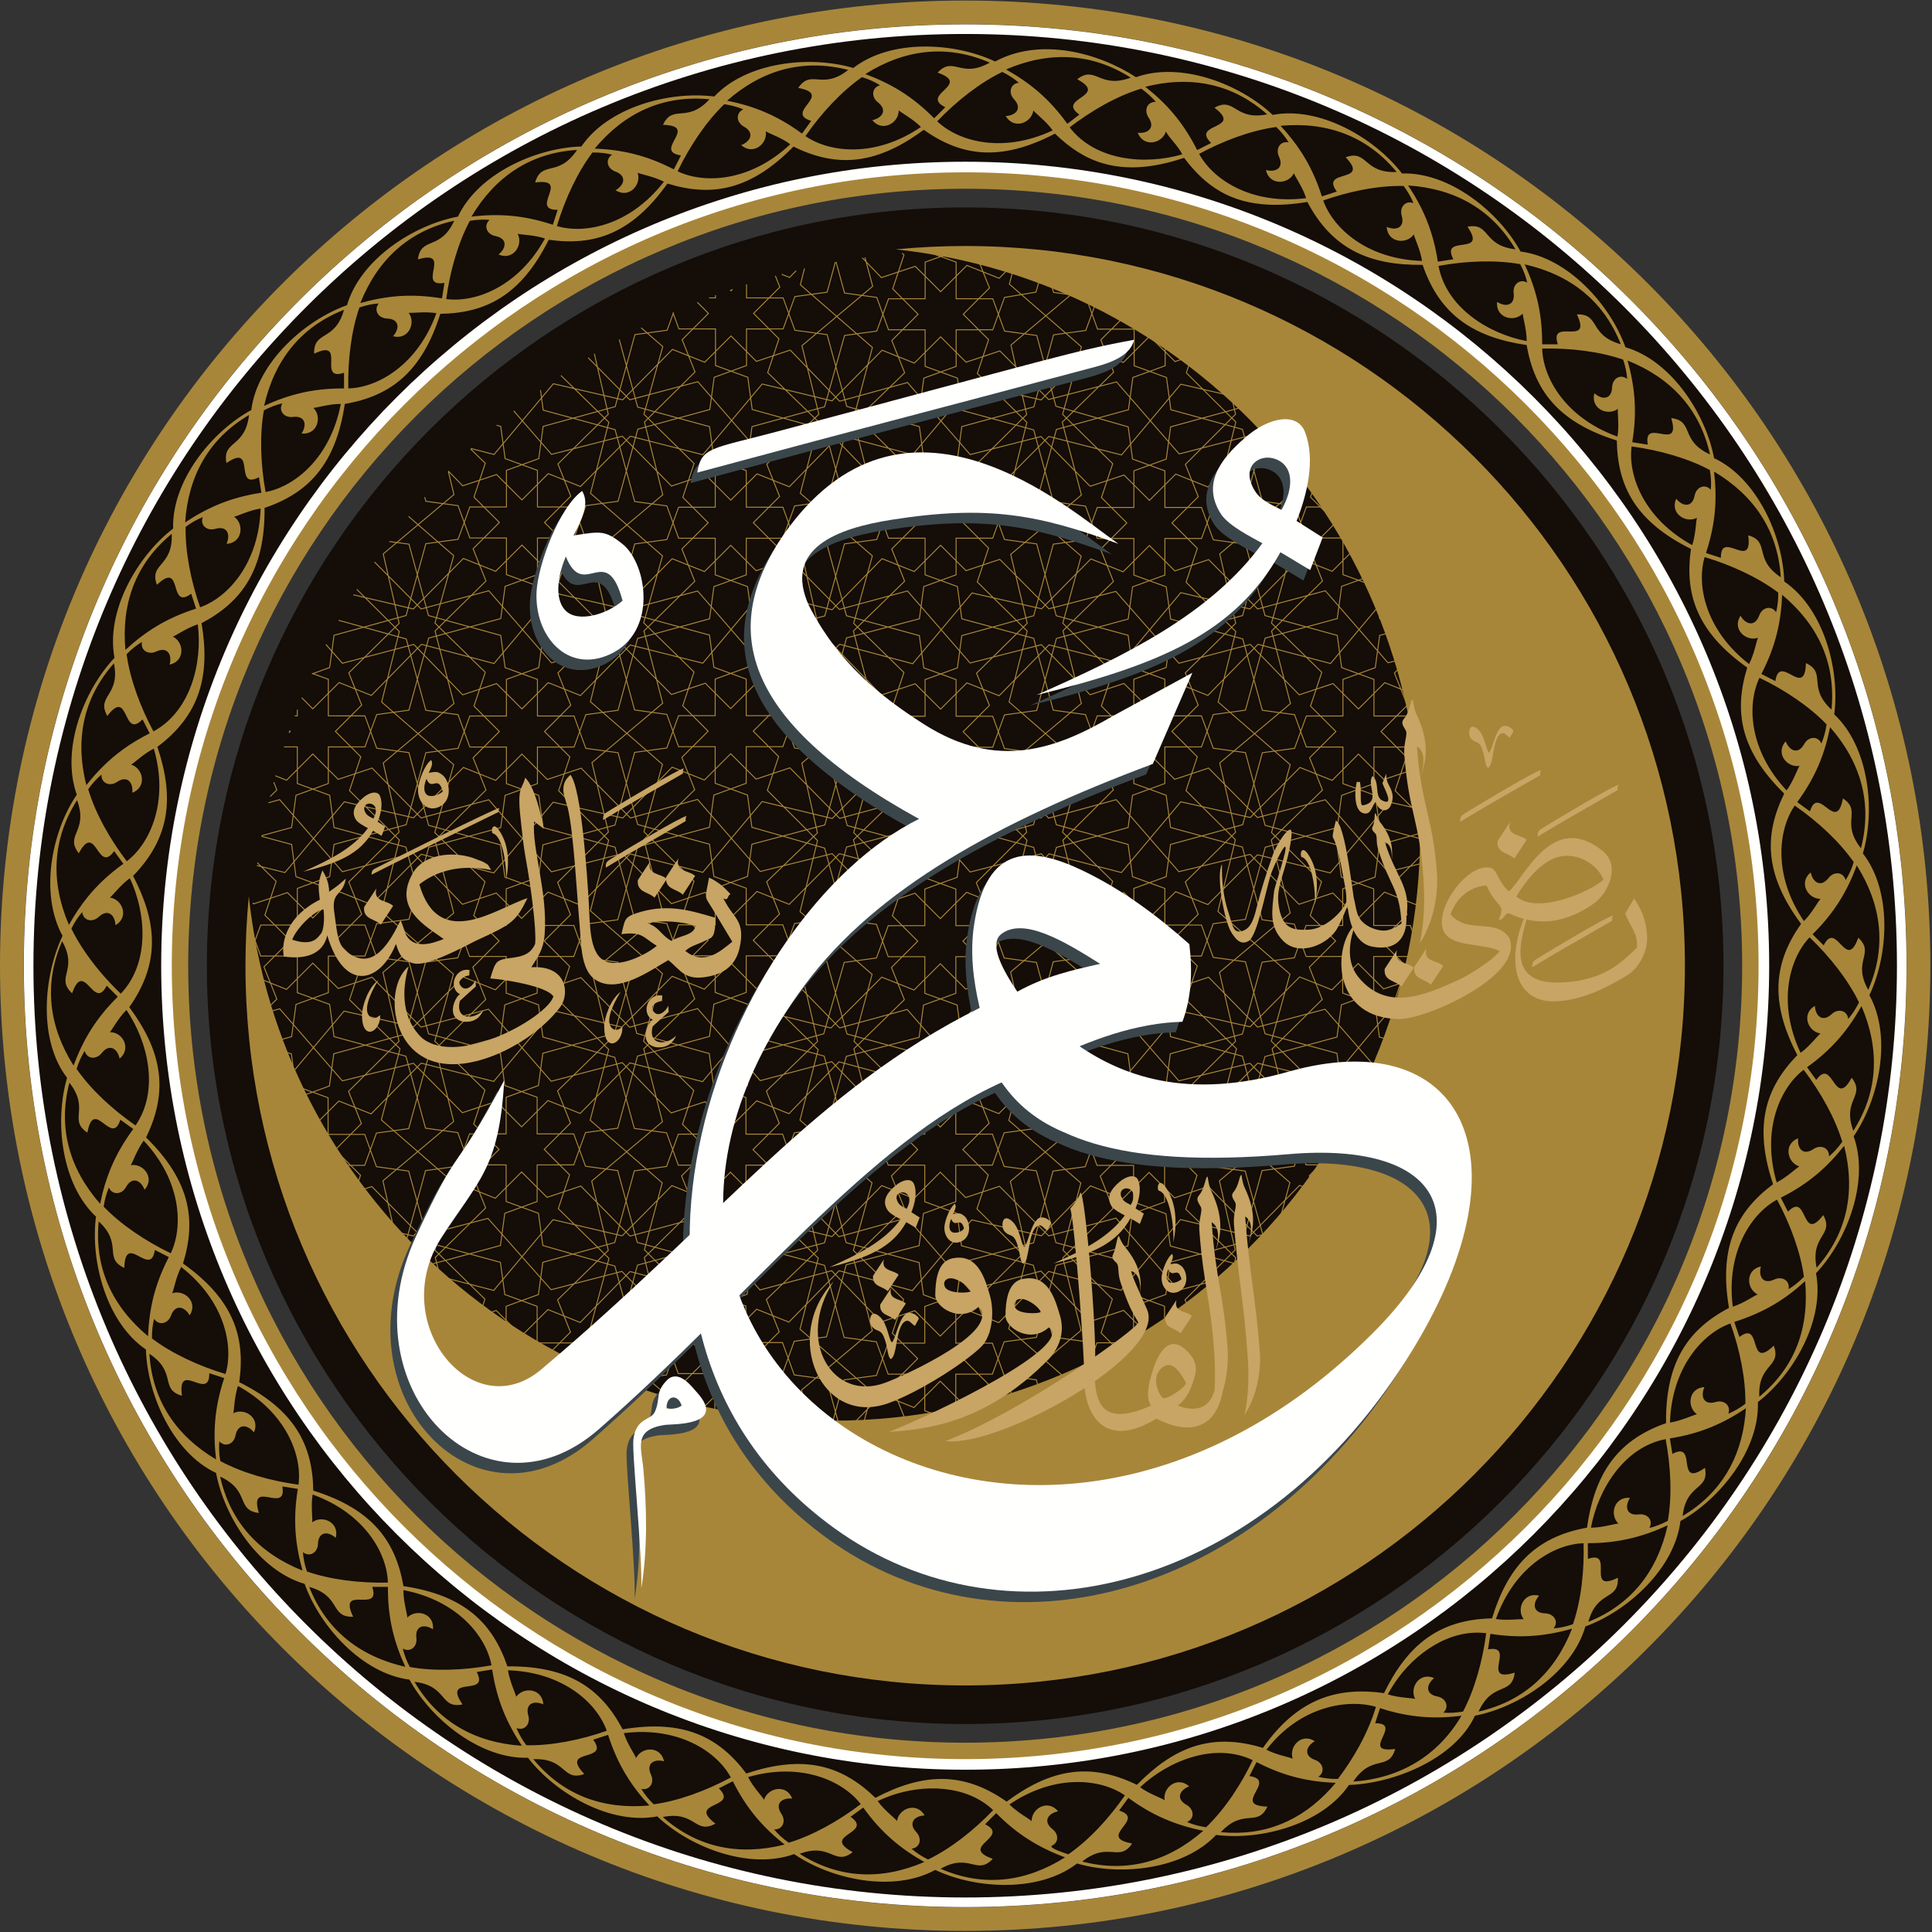 <?xml version="1.0" encoding="UTF-8"?>
<svg width="1149px" height="1149px" viewBox="0 0 1149 1149" version="1.1" xmlns="http://www.w3.org/2000/svg" xmlns:xlink="http://www.w3.org/1999/xlink">
    <rect x="0" y="0" width="1149" height="1149" fill="#333333" stroke="none"/>
    <!-- Generator: Sketch 59 (86127) - https://sketch.com -->
    <title>Group</title>
    <desc>Created with Sketch.</desc>
    <g id="Page-1" stroke="none" stroke-width="1" fill="none" fill-rule="evenodd">
        <g id="shutterstock_1157129155">
            <g id="Group-4">
                <g id="Group" transform="translate(0, 0.32)">
                    <path d="M574.016,97.758 C310.986,97.758 97.758,310.985 97.758,574.016 C97.758,837.046 310.986,1050.27 574.016,1050.27 C837.046,1050.27 1050.27,837.046 1050.27,574.016 C1050.27,310.985 837.046,97.758 574.016,97.758 Z M574.016,14.173 C883.208,14.173 1133.86,264.823 1133.86,574.016 C1133.86,883.208 883.208,1133.86 574.016,1133.86 C264.823,1133.86 14.173,883.208 14.173,574.016 C14.173,264.823 264.823,14.173 574.016,14.173 L574.016,14.173 Z" id="Fill-1" fill="#140D08"></path>
                    <path d="M900.76,247.271 C817.14,163.651 701.619,111.931 574.016,111.931 C446.414,111.931 330.892,163.651 247.271,247.271 C163.651,330.892 111.931,446.413 111.931,574.016 C111.931,701.618 163.651,817.14 247.271,900.76 C330.892,984.38 446.414,1036.1 574.016,1036.1 C701.619,1036.1 817.14,984.38 900.76,900.76 C984.38,817.14 1036.1,701.618 1036.1,574.016 C1036.1,446.413 984.38,330.892 900.76,247.271 Z M574.016,97.758 C837.046,97.758 1050.27,310.985 1050.27,574.016 C1050.27,837.046 837.046,1050.27 574.016,1050.27 C310.986,1050.27 97.758,837.046 97.758,574.016 C97.758,310.985 310.986,97.758 574.016,97.758 Z M574.016,14.173 C883.208,14.173 1133.86,264.823 1133.86,574.016 C1133.86,883.208 883.208,1133.86 574.016,1133.86 C264.823,1133.86 14.173,883.208 14.173,574.016 C14.173,264.823 264.823,14.173 574.016,14.173 Z M574.016,0 C732.525,0 876.029,64.249 979.906,168.126 C1083.78,272.003 1148.03,415.507 1148.03,574.016 C1148.03,732.524 1083.78,876.028 979.906,979.905 C876.029,1083.78 732.525,1148.03 574.016,1148.03 C415.507,1148.03 272.003,1083.78 168.126,979.905 C64.249,876.028 0,732.524 0,574.016 C0,415.507 64.249,272.003 168.126,168.126 C272.003,64.249 415.507,0 574.016,0 L574.016,0 Z" id="Fill-3" fill="#A88639"></path>
                    <path d="M574.016,97.758 C310.986,97.758 97.758,310.985 97.758,574.016 C97.758,837.046 310.986,1050.27 574.016,1050.27 C837.046,1050.27 1050.27,837.046 1050.27,574.016 C1050.27,310.985 837.046,97.758 574.016,97.758 Z M574.016,14.173 C883.208,14.173 1133.86,264.823 1133.86,574.016 C1133.86,883.208 883.208,1133.86 574.016,1133.86 C264.823,1133.86 14.173,883.208 14.173,574.016 C14.173,264.823 264.823,14.173 574.016,14.173 L574.016,14.173 Z" id="Fill-5" fill="#140D08"></path>
                    <path d="M574.016,97.758 C310.986,97.758 97.758,310.985 97.758,574.016 C97.758,837.046 310.986,1050.27 574.016,1050.27 C837.046,1050.27 1050.27,837.046 1050.27,574.016 C1050.27,310.985 837.046,97.758 574.016,97.758 Z M574.016,14.173 C883.208,14.173 1133.86,264.823 1133.86,574.016 C1133.86,883.208 883.208,1133.86 574.016,1133.86 C264.823,1133.86 14.173,883.208 14.173,574.016 C14.173,264.823 264.823,14.173 574.016,14.173 Z" id="Stroke-6" stroke="#66501B" stroke-width="0.216"></path>
                    <path d="M574.016,102.168 C313.421,102.168 102.169,313.421 102.169,574.016 C102.169,834.61 313.421,1045.86 574.016,1045.86 C834.611,1045.86 1045.86,834.61 1045.86,574.016 C1045.86,313.421 834.611,102.168 574.016,102.168 Z M574.016,95.865 C309.942,95.865 95.865,309.941 95.865,574.016 C95.865,838.09 309.942,1052.17 574.016,1052.17 C838.09,1052.17 1052.17,838.09 1052.17,574.016 C1052.17,309.941 838.09,95.865 574.016,95.865 Z M574.016,19.886 C267.978,19.886 19.886,267.978 19.886,574.016 C19.886,880.054 267.978,1128.15 574.016,1128.15 C880.053,1128.15 1128.15,880.054 1128.15,574.016 C1128.15,267.978 880.053,19.886 574.016,19.886 Z M574.016,14.173 C883.207,14.173 1133.86,264.825 1133.86,574.016 C1133.86,883.207 883.207,1133.86 574.016,1133.86 C264.825,1133.86 14.173,883.207 14.173,574.016 C14.173,264.825 264.825,14.173 574.016,14.173 L574.016,14.173 Z" id="Fill-7" fill="#FFFFFE"></path>
                    <path d="M574.016,1024.99 C822.405,1024.99 1024.99,822.404 1024.99,574.016 C1024.99,325.626 822.405,123.04 574.016,123.04 C325.627,123.04 123.04,325.626 123.04,574.016 C123.04,822.404 325.627,1024.99 574.016,1024.99" id="Fill-8" fill="#140D08"></path>
                    <path d="M823.069,356.418 L791.298,394.28 L748.157,382.862 L718.346,413.26 L699.167,405.599 L683.535,421.231 L668.433,406.134 L648.304,412.843 L619.343,383.097 L576.943,393.983 L539.683,351.138 L499.187,362.127 L469.823,332.368 L449.694,339.076 L434.593,323.98 L418.96,339.612 L399.781,331.951 L370.438,361.657 L329.111,352.204 L293.805,394.28 L250.663,382.862 L220.853,413.26 L201.673,405.599 L186.041,421.231 L179.647,414.839 M708.031,211.646 L698.824,214.715 L683.723,199.619 L668.09,215.251 L648.911,207.59 L619.187,237.514 L578.095,228.021 L542.79,270.098 L499.334,258.54 L469.406,289.167 L450.226,281.506 L434.593,297.138 L419.493,282.042 L399.364,288.75 L370.167,259.122 L327.995,269.891 L305.664,244.212 M842.05,413.064 L823.53,405.667 L807.897,421.299 L792.796,406.203 L772.667,412.911 L743.588,382.93 L701.129,394.133 L663.594,351.406 L623.815,361.74 L594.618,332.346 L574.489,339.055 L559.388,323.958 L543.755,339.59 L524.576,331.929 L494.861,362.303 L453.261,352.008 L417.956,394.083 L374.79,383.244 L345.216,413.328 L326.036,405.667 L310.403,421.299 L295.303,406.203 L275.174,412.911 L246.094,382.93 L203.635,394.133 L193.989,383.153 M737.949,236.424 L702.281,228.172 L666.976,270.248 L623.775,259.257 L594.2,289.146 L575.02,281.484 L559.388,297.117 L544.288,282.021 L524.159,288.729 L494.872,258.433 L452.298,269.515 L415.038,226.67 L374.553,237.452 L349.97,212.602 M763.713,262.825 L748.392,258.858 L718.386,289.296 L699.207,281.634 L683.574,297.267 L668.473,282.17 L648.344,288.879 L619.108,259.29 L576.976,270.02 L539.715,227.175 L499.336,238.297 L469.972,207.878 L449.843,214.587 L434.743,199.49 L419.11,215.123 L399.93,207.461 L370.324,237.463 L329.115,227.894 L293.809,269.969 L280.385,266.493 M836.009,391.213 L825.457,393.854 L788.197,351.009 L747.953,361.845 L718.803,332.497 L698.674,339.205 L683.574,324.108 L667.941,339.741 L648.761,332.08 L619.458,361.746 L578.091,352.333 L542.786,394.409 L499.344,382.824 L469.366,413.131 L450.186,405.47 L434.554,421.103 L419.453,406.006 L399.324,412.714 L370.206,383.282 L327.962,393.854 L290.703,351.009 L250.459,361.845 L222.93,334.128 M807.28,324.45 L792.269,339.462 L773.088,331.801 L743.318,361.847 L702.242,352.136 L666.936,394.211 L623.888,383.176 L594.197,413.457 L575.016,405.795 L559.384,421.428 L544.283,406.332 L524.154,413.04 L495.121,382.952 L452.149,394.005 L414.889,351.16 L374.913,361.847 L345.637,332.217 L325.508,338.926 L310.407,323.83 L294.774,339.462 L275.595,331.801 L245.824,361.847 L210.414,353.476 M782.067,285.469 L772.671,288.601 L743.592,258.697 L701.278,269.644 L664.018,226.799 L623.657,237.281 L594.65,208.383 L574.521,215.091 L559.42,199.995 L543.788,215.627 L524.608,207.966 L494.827,238.076 L453.301,228.043 L417.996,270.119 L374.873,259.09 L345.22,289.018 L326.04,281.355 L310.408,296.988 L295.307,281.892 L275.178,288.601 L266.841,280.028 M624.37,165.708 L626.57,173.583 L645.731,176.189 L652.728,195.415 L674.497,195.425 L674.507,217.193 L693.732,224.19 L696.338,243.351 L738.915,255.018 L750.749,297.794 L769.909,300.4 L776.906,319.625 L798.674,319.636 L798.685,341.404 L817.91,348.401 L820.516,367.562 L828.508,369.733 M435.465,171.927 L434.743,172.649 L434.397,172.303 M473.363,160.836 L469.555,164.678 L465.137,162.913 M601.435,157.777 L594.233,165.183 L575.052,157.521 L559.42,173.153 L544.32,158.058 L524.191,164.765 L512.977,153.198 M421.965,176.845 L425.518,176.844 L425.519,175.494 M185.782,400.398 L196.051,396.66 L198.657,377.5 L241.522,365.75 L253.257,323.024 L272.417,320.418 L279.415,301.193 L301.183,301.183 L301.193,279.415 L320.418,272.417 L323.024,253.257 L365.89,241.502 L377.592,198.686 L396.753,196.079 L400.52,185.729 M175.53,425.426 L176.815,425.426 L176.817,422.039 M155.873,496.597 L173.425,491.807 L176.032,472.646 L195.256,465.649 L195.267,443.881 L217.035,443.871 L224.033,424.646 L243.193,422.04 L254.943,379.17 L297.792,367.564 L300.399,348.404 L319.624,341.407 L319.634,319.638 L341.402,319.628 L348.399,300.403 L367.56,297.796 L379.331,254.902 L422.127,243.225 L424.734,224.064 L443.959,217.067 L443.969,195.299 L465.738,195.289 L472.735,176.064 L491.896,173.457 L496.721,155.849 M153.208,512.909 L164.233,523.808 L157.525,543.938 L172.621,559.038 L156.989,574.67 L164.65,593.85 L157.396,600.992 M148.912,566.685 L155.049,549.822 L176.817,549.812 L176.828,528.043 L196.052,521.046 L198.659,501.886 L241.55,490.152 L253.253,447.336 L272.413,444.729 L279.41,425.504 L301.178,425.494 L301.189,403.726 L320.414,396.728 L323.02,377.568 L365.885,365.817 L377.443,323.175 L396.604,320.568 L403.601,301.344 L425.369,301.333 L425.379,279.564 L444.604,272.567 L447.21,253.407 L490.404,241.591 L502.27,199.189 L521.43,196.583 L528.427,177.358 L550.196,177.348 L550.206,155.58 L567.703,149.212 M163.399,618.971 L173.427,616.193 L176.034,597.032 L195.258,590.035 L195.269,568.267 L217.037,568.257 L224.034,549.032 L243.195,546.425 L254.991,503.552 L297.788,491.875 L300.395,472.715 L319.619,465.718 L319.63,443.95 L341.398,443.939 L348.395,424.714 L367.556,422.108 L379.181,379.392 L421.978,367.714 L424.585,348.554 L443.81,341.557 L443.82,319.789 L465.588,319.778 L472.585,300.554 L491.746,297.947 L503.496,255.078 L546.805,243.729 L549.412,224.569 L568.636,217.572 L568.646,195.804 L590.416,195.793 L597.413,176.568 L616.102,173.413 L618.915,163.64 M162.916,465.127 L164.648,469.464 L160.882,473.173 M172.319,434.352 L172.62,434.652 L171.992,435.279 M177.514,652.229 L195.903,645.535 L198.51,626.375 L241.375,614.625 L253.102,571.901 L272.262,569.294 L279.259,550.069 L301.028,550.059 L301.038,528.291 L320.263,521.293 L322.87,502.133 L365.734,490.383 L377.403,447.139 L396.563,444.532 L403.561,425.308 L425.329,425.297 L425.339,403.529 L444.564,396.532 L447.17,377.371 L490.535,365.97 L502.237,323.153 L521.398,320.546 L528.395,301.322 L550.163,301.311 L550.174,279.543 L569.398,272.546 L572.005,253.385 L614.869,241.635 L626.573,198.814 L645.733,196.207 L652.401,177.889 M200.638,692.754 L216.888,692.746 L223.885,673.521 L243.045,670.915 L254.795,628.045 L297.637,616.44 L300.244,597.28 L319.468,590.283 L319.479,568.515 L341.247,568.504 L348.244,549.279 L367.405,546.673 L379.141,503.355 L421.938,491.679 L424.545,472.518 L443.77,465.521 L443.78,443.753 L465.548,443.742 L472.546,424.518 L491.707,421.911 L503.456,379.042 L546.772,367.693 L549.379,348.532 L568.604,341.535 L568.615,319.768 L590.383,319.756 L597.38,300.532 L616.541,297.926 L628.291,255.056 L671.108,243.354 L673.714,224.193 L692.939,217.196 L692.947,201.085 M381.52,194.801 L394.165,205.797 L382.96,246.015 L412.785,275.33 L406.076,295.458 L421.172,310.559 L405.54,326.191 L413.202,345.372 L382.959,374.946 L394.131,417.907 L352.056,453.213 L361.822,494.5 L331.644,524.472 L339.306,543.652 L323.673,559.285 L338.769,574.385 L332.061,594.515 L362.001,623.787 L350.983,665.866 L393.828,703.126 L383.233,742.944 L412.558,772.133 L405.849,792.262 L420.945,807.363 L405.313,822.995 L412.974,842.175 L412.899,842.249 M353.539,210.374 L361.766,246.061 L331.799,275.597 L339.46,294.776 L323.828,310.409 L338.924,325.509 L332.216,345.638 L361.61,374.915 L351.131,416.99 L393.976,454.25 L382.961,494.326 L412.747,523.68 L406.038,543.809 L421.135,558.909 L405.502,574.542 L413.164,593.722 L382.817,623.476 L393.984,666.782 L351.908,702.088 L361.771,743.29 L331.607,772.747 L339.269,791.927 L323.915,807.281 M414.883,179.629 L421.322,186.07 L405.689,201.702 L413.351,220.882 L383.266,250.653 L394.171,293.943 L352.095,329.249 L361.587,370.145 L331.795,399.907 L339.457,419.087 L323.824,434.72 L338.92,449.82 L332.212,469.949 L361.972,499.393 L351.132,541.376 L393.978,578.637 L382.738,618.902 L412.597,648.169 L405.889,668.298 L420.985,683.398 L405.353,699.031 L413.014,718.211 L383.179,747.598 L393.944,790.747 L355.547,822.965 M237.601,739.612 L241.334,738.589 L253.07,695.864 L272.23,693.257 L279.228,674.033 L300.996,674.022 L301.006,652.254 L320.23,645.257 L322.837,626.097 L365.458,614.237 L377.405,571.524 L396.565,568.918 L403.563,549.693 L425.331,549.683 L425.341,527.915 L444.566,520.918 L447.173,501.757 L490.53,490.281 L502.233,447.464 L521.394,444.857 L528.391,425.633 L550.159,425.623 L550.17,403.854 L569.395,396.857 L572,377.697 L614.748,365.868 L626.423,323.303 L645.583,320.697 L652.581,301.472 L674.349,301.461 L674.36,279.693 L693.584,272.696 L696.191,253.536 L739.055,241.785 L740.002,238.335 M253.718,755.796 L254.755,752.01 L297.605,740.403 L300.211,721.243 L319.436,714.246 L319.447,692.478 L341.215,692.467 L348.212,673.243 L367.373,670.636 L379.144,627.741 L421.94,616.064 L424.547,596.904 L443.771,589.907 L443.782,568.139 L465.55,568.128 L472.547,548.904 L491.708,546.297 L503.458,503.428 L546.769,492.004 L549.375,472.843 L568.6,465.846 L568.61,444.078 L590.378,444.067 L597.376,424.843 L616.537,422.236 L628.286,379.367 L670.958,367.843 L673.565,348.683 L692.79,341.686 L692.8,319.917 L714.569,319.907 L721.566,300.682 L740.726,298.076 L752.476,255.206 L755.937,254.269 M212.362,350.355 L237.479,375.272 L226.98,417.188 L269.825,454.447 L258.58,494.82 L288.443,524.056 L281.735,544.185 L296.832,559.285 L281.199,574.918 L288.861,594.098 L259.076,623.45 L269.798,666.633 L227.722,701.938 L235.89,737.775 M333.781,223.171 L362.088,250.808 L351.17,293.026 L394.016,330.287 L382.803,370.058 L412.745,399.293 L406.037,419.423 L421.133,434.523 L405.5,450.156 L413.162,469.335 L382.919,498.989 L394.133,542.293 L352.058,577.599 L361.898,618.878 L331.612,648.436 L339.273,667.615 L323.641,683.248 L338.737,698.349 L332.029,718.478 L362.175,748.082 L350.943,789.83 L393.789,827.09 L391.34,836.306 M280.026,266.844 L288.599,275.18 L281.89,295.309 L296.987,310.409 L281.354,326.042 L289.015,345.221 L258.734,374.953 L269.981,418.104 L227.905,453.41 L237.358,494.501 L207.434,524.225 L215.095,543.405 L199.463,559.038 L214.559,574.138 L207.851,594.268 L237.885,623.392 L226.797,665.716 L269.642,702.976 L258.622,743.133 L288.407,772.33 L285.133,782.154 M165.386,624.224 L173.28,626.376 L175.886,645.537 L195.111,652.534 L195.121,674.303 L216.89,674.313 L223.887,693.538 L243.048,696.145 L254.857,738.78 L297.603,750.409 L300.209,769.569 L319.435,776.566 L319.445,798.335 L341.213,798.346 L348.21,817.57 L367.371,820.177 L369.721,828.771 M155.77,497.134 L173.429,501.887 L176.036,521.048 L195.26,528.045 L195.271,549.813 L217.04,549.824 L224.036,569.048 L243.197,571.655 L254.862,614.469 L297.607,626.098 L300.213,645.259 L319.438,652.256 L319.449,674.023 L341.217,674.034 L348.214,693.259 L367.375,695.865 L379.007,738.584 L421.753,750.212 L424.36,769.373 L443.584,776.37 L443.595,798.138 L465.363,798.148 L472.36,817.373 L491.521,819.979 L500.427,852.266 M149.354,552.613 L155.047,568.253 L176.815,568.265 L176.826,590.033 L196.05,597.029 L198.657,616.19 L241.398,627.828 L253.067,670.633 L272.228,673.24 L279.225,692.465 L300.993,692.475 L301.004,714.243 L320.229,721.24 L322.835,740.4 L365.655,752.638 L377.213,794.748 L396.375,797.354 L403.372,816.579 L425.14,816.59 L425.15,838.357 L444.375,845.354 L444.799,848.473 M300.994,793.293 L301.001,776.565 L320.227,769.567 L322.833,750.407 L365.58,738.657 L377.255,696.014 L396.416,693.407 L403.413,674.183 L425.181,674.172 L425.192,652.404 L444.417,645.407 L447.023,626.246 L489.888,614.496 L502.083,572.029 L521.243,569.422 L528.24,550.198 L550.008,550.188 L550.019,528.419 L569.243,521.422 L571.85,502.262 L614.681,490.084 L626.383,447.268 L645.544,444.661 L652.541,425.437 L674.31,425.426 L674.32,403.658 L693.544,396.66 L696.152,377.5 L739.015,365.75 L750.75,323.024 L769.912,320.418 L776.909,301.193 L793.099,301.186 M341.342,816.416 L348.208,797.554 L367.369,794.947 L379.118,752.078 L421.791,740.554 L424.397,721.394 L443.622,714.396 L443.633,692.628 L465.401,692.617 L472.398,673.393 L491.559,670.786 L503.309,627.917 L546.618,616.569 L549.224,597.409 L568.449,590.411 L568.46,568.643 L590.228,568.632 L597.225,549.408 L616.385,546.801 L628.279,503.641 L670.919,491.807 L673.526,472.646 L692.75,465.649 L692.76,443.881 L714.529,443.871 L721.526,424.646 L740.687,422.04 L752.436,379.17 L795.286,367.564 L797.892,348.404 L816.306,341.702 M185.853,400.236 L195.258,403.659 L195.269,425.427 L217.037,425.438 L224.035,444.662 L243.195,447.269 L254.894,490.506 L297.639,502.134 L300.246,521.295 L319.471,528.292 L319.481,550.061 L341.25,550.071 L348.247,569.296 L367.407,571.902 L378.737,614.285 L421.793,626.248 L424.4,645.408 L443.624,652.406 L443.635,674.174 L465.403,674.185 L472.4,693.409 L491.561,696.016 L503.238,738.712 L546.583,750.537 L549.19,769.698 L568.415,776.695 L568.425,798.463 L590.193,798.474 L597.191,817.698 L616.351,820.305 L619.204,830.734 M169.136,443.875 L176.813,443.875 L176.824,465.646 L196.048,472.644 L198.655,491.804 L241.396,503.442 L253.1,546.67 L272.26,549.276 L279.257,568.501 L301.025,568.512 L301.036,590.28 L320.261,597.277 L322.867,616.438 L365.643,628.494 L377.253,670.783 L396.414,673.39 L403.411,692.615 L425.179,692.625 L425.19,714.393 L444.414,721.391 L447.021,740.551 L490.355,752.189 L502.043,795.073 L521.205,797.68 L528.202,816.904 L549.97,816.915 L549.98,838.683 L567.944,845.222 M511.989,851.973 L518.619,827.416 L475.773,790.155 L486.636,747.89 L456.215,718.628 L462.923,698.499 L447.827,683.398 L463.459,667.766 L455.797,648.586 L486.227,618.999 L476.735,578.104 L518.811,542.798 L507.593,499.158 L537.992,469.661 L530.331,450.481 L545.963,434.849 L530.867,419.748 L537.575,399.619 L507.692,370.383 L518.81,330.265 L475.965,293.005 L487.037,250.795 L456.552,221.299 L463.26,201.17 L448.164,186.069 L463.796,170.438 L461.214,163.975 M456.776,850.021 L453.45,849.208 L453.118,849.604 M601.535,836.672 L594.426,829.497 L574.297,836.205 L559.196,821.108 L543.563,836.741 L524.384,829.08 L501.72,852.249 M602.973,158.244 L600.3,168.666 L643.145,205.925 L631.941,246.065 L661.765,275.458 L655.056,295.587 L670.153,310.688 L654.521,326.32 L662.182,345.5 L632.151,374.847 L643.112,418.036 L601.036,453.341 L610.591,494.595 L580.625,524.601 L588.287,543.781 L572.653,559.414 L587.75,574.514 L581.042,594.643 L611.218,624.403 L599.963,665.994 L642.809,703.254 L632.18,743.178 L661.538,772.262 L654.83,792.391 L669.882,807.447 M850.561,464.083 L843.126,456.529 L822.998,463.237 L807.897,448.141 L792.264,463.773 L773.084,456.112 L743.57,485.857 L702.244,476.522 L666.938,518.598 L623.895,507.467 L594.045,538.022 L574.865,530.36 L559.233,545.993 L544.132,530.896 L524.003,537.604 L494.895,507.382 L452.108,517.969 L414.849,475.124 L374.948,486.158 L345.633,456.529 L325.503,463.237 L310.403,448.141 L294.771,463.773 L275.591,456.112 L245.92,486.053 L204.75,476.522 L169.444,518.598 L152.989,514.472 M640.159,172.219 L601.225,204.888 L610.599,246.176 L580.78,275.725 L588.441,294.905 L572.808,310.538 L587.905,325.638 L581.197,345.767 L610.904,374.965 L600.111,417.119 L642.957,454.379 L631.903,494.572 L661.727,523.808 L655.019,543.938 L670.115,559.038 L654.483,574.67 L662.144,593.85 L631.933,623.59 L642.964,666.911 L600.889,702.217 L610.38,743.19 L580.588,772.875 L588.25,792.055 L572.617,807.688 L587.713,822.788 L581.231,842.24 M669.617,186.884 L654.669,201.831 L662.332,221.011 L631.736,250.782 L643.152,294.072 L601.076,329.377 L610.921,370.351 L580.776,400.036 L588.437,419.216 L572.804,434.848 L587.901,449.949 L581.193,470.078 L610.783,499.315 L600.113,541.505 L642.958,578.765 L631.847,619.164 L661.578,648.298 L654.87,668.427 L669.966,683.527 L654.333,699.159 L661.995,718.34 L632.047,747.777 L642.924,790.876 L600.849,826.181 L603.228,836.151 M374.449,830.567 L377.216,819.979 L396.376,817.372 L403.374,798.146 L425.142,798.137 L425.152,776.368 L444.376,769.371 L446.983,750.211 L490.347,738.81 L502.05,695.993 L521.21,693.386 L528.208,674.161 L549.976,674.15 L549.986,652.383 L569.211,645.386 L571.818,626.225 L614.682,614.47 L626.385,571.653 L645.546,569.047 L652.543,549.822 L674.311,549.812 L674.322,528.043 L693.546,521.046 L696.153,501.886 L739.043,490.152 L750.747,447.336 L769.907,444.729 L776.905,425.504 L798.672,425.494 L798.683,403.726 L817.908,396.728 L820.514,377.568 L830.452,374.844 M425.233,845.039 L443.583,838.36 L443.593,816.592 L465.361,816.582 L472.358,797.357 L491.519,794.75 L503.269,751.881 L546.585,740.532 L549.192,721.372 L568.417,714.375 L568.427,692.606 L590.196,692.596 L597.193,673.371 L616.353,670.765 L627.967,628.09 L670.92,616.193 L673.527,597.032 L692.752,590.035 L692.762,568.267 L714.531,568.257 L721.528,549.032 L740.689,546.425 L752.485,503.552 L795.282,491.875 L797.888,472.715 L817.113,465.718 L817.124,443.95 L838.892,443.939 L845.121,426.825 M231.739,321.741 L243.234,323.305 L254.834,365.766 L297.79,377.569 L300.397,396.73 L319.622,403.727 L319.632,425.495 L341.4,425.506 L348.397,444.73 L367.558,447.337 L379.235,490.033 L421.942,501.759 L424.549,520.919 L443.773,527.916 L443.784,549.684 L465.552,549.695 L472.549,568.919 L491.71,571.526 L503.718,614.619 L546.587,626.227 L549.194,645.387 L568.418,652.384 L568.429,674.152 L590.198,674.163 L597.195,693.387 L616.355,695.994 L627.989,738.712 L670.734,750.341 L673.34,769.501 L692.565,776.498 L692.574,793.64 M201.641,368.653 L241.593,379.674 L253.25,422.105 L272.411,424.711 L279.408,443.936 L301.176,443.947 L301.187,465.715 L320.412,472.712 L323.018,491.873 L365.759,503.511 L377.403,546.294 L396.563,548.901 L403.561,568.125 L425.329,568.136 L425.339,589.904 L444.563,596.901 L447.17,616.062 L490.147,627.761 L502.048,670.762 L521.208,673.368 L528.206,692.593 L549.974,692.604 L549.984,714.372 L569.209,721.369 L571.815,740.529 L614.557,752.14 L626.194,794.876 L645.355,797.482 L652.323,816.629 M514.48,152.988 L518.998,169.958 L476.922,205.264 L487.007,246.027 L455.985,275.747 L463.646,294.926 L448.014,310.559 L463.11,325.659 L456.402,345.788 L486.293,374.889 L475.961,417.315 L518.806,454.576 L507.717,494.87 L537.424,524.184 L530.716,544.313 L545.812,559.414 L530.179,575.046 L537.841,594.226 L507.814,623.437 L518.779,666.761 L476.703,702.066 L486.327,743.159 L455.758,772.55 L463.419,791.729 L447.787,807.362 L462.883,822.463 L456.174,842.592 L464.641,850.821 M580.978,152.177 L588.473,170.941 L572.841,186.574 L587.937,201.675 L581.229,221.804 L610.715,250.897 L600.151,293.155 L642.996,330.415 L632.058,370.304 L661.725,399.422 L655.017,419.551 L670.114,434.652 L654.48,450.284 L662.142,469.464 L632.097,499.392 L643.114,542.422 L601.039,577.728 L610.53,618.623 L580.592,648.564 L588.253,667.744 L572.621,683.377 L587.718,698.478 L581.009,718.606 L610.364,747.805 L599.923,789.958 L638.101,823.16 M482.701,851.995 L476.699,826.378 L518.774,791.072 L507.473,747.685 L537.809,718.189 L530.147,699.01 L545.78,683.377 L530.684,668.276 L537.392,648.147 L507.897,618.982 L518.655,579.141 L475.81,541.881 L486.188,499.579 L456.362,469.752 L463.07,449.624 L447.974,434.523 L463.607,418.89 L455.945,399.71 L486.252,370.261 L476.89,329.228 L518.966,293.921 L507.918,250.508 L538.028,221.387 L530.367,202.207 L546,186.574 L530.903,171.474 L537.611,151.345 L536.716,150.466 M478.38,159.622 L475.997,169.042 L518.842,206.302 L508.241,246.163 L537.579,275.308 L530.871,295.437 L545.967,310.538 L530.334,326.17 L537.996,345.35 L507.503,375.002 L518.961,418.232 L476.886,453.538 L486.149,494.993 L455.947,524.097 L463.609,543.276 L447.976,558.909 L463.072,574.01 L456.364,594.139 L486.575,623.908 L475.777,665.844 L518.623,703.104 L507.537,743.313 L537.388,772.459 L530.679,792.587 L545.775,807.688 L530.143,823.32 L537.804,842.501 L529.248,850.839 M851.787,482.481 L826.454,476.77 L791.148,518.845 L747.877,508.011 L718.348,537.646 L699.168,529.984 L683.536,545.617 L668.435,530.521 L648.306,537.229 L619.254,507.434 L576.939,518.294 L539.679,475.449 L499.373,486.393 L469.783,456.332 L449.654,463.04 L434.554,447.944 L418.921,463.577 L399.741,455.915 L370.365,486.144 L328.96,476.77 L293.654,518.845 L250.541,507.697 L220.854,537.646 L201.675,529.984 L186.042,545.617 L170.942,530.521 L150.813,537.229 L150.453,536.867 M493.311,852.261 L502.046,820.304 L521.207,817.697 L528.204,798.472 L549.972,798.462 L549.982,776.693 L569.208,769.696 L571.813,750.536 L614.677,738.785 L626.236,696.143 L645.397,693.536 L652.394,674.312 L674.162,674.301 L674.172,652.532 L693.397,645.535 L696.003,626.375 L738.868,614.625 L750.595,571.901 L769.756,569.294 L776.753,550.069 L798.522,550.059 L798.532,528.291 L817.756,521.293 L820.364,502.133 L852.063,493.121 M548.799,848.542 L549.188,845.683 L568.413,838.686 L568.423,816.918 L590.191,816.907 L597.189,797.683 L616.349,795.076 L628.099,752.206 L670.771,740.683 L673.377,721.521 L692.603,714.524 L692.613,692.757 L714.381,692.746 L721.378,673.521 L740.539,670.915 L752.289,628.045 L795.131,616.44 L797.738,597.28 L816.962,590.283 L816.972,568.515 L838.742,568.504 L845.738,549.279 L848.359,548.923 M295.584,252.657 L297.794,253.259 L300.401,272.419 L319.625,279.416 L319.636,301.184 L341.405,301.195 L348.402,320.419 L367.562,323.026 L379.195,365.745 L421.941,377.373 L424.547,396.533 L443.772,403.53 L443.783,425.298 L465.551,425.309 L472.548,444.534 L491.708,447.141 L503.875,490.635 L546.62,502.263 L549.227,521.424 L568.451,528.421 L568.462,550.189 L590.23,550.2 L597.227,569.424 L616.387,572.031 L628.065,614.728 L670.774,626.376 L673.38,645.537 L692.605,652.534 L692.616,674.303 L714.383,674.313 L721.38,693.538 L740.542,696.145 L752.351,738.78 L756.274,739.847 M252.646,295.596 L253.254,297.794 L272.415,300.4 L279.413,319.625 L301.181,319.636 L301.191,341.404 L320.416,348.401 L323.022,367.562 L365.764,379.171 L377.401,421.908 L396.561,424.515 L403.559,443.739 L425.327,443.75 L425.337,465.518 L444.562,472.515 L447.168,491.676 L490.443,504.062 L502.08,546.799 L521.241,549.405 L528.238,568.63 L550.006,568.64 L550.017,590.408 L569.241,597.405 L571.848,616.566 L614.588,628.204 L626.234,670.912 L645.394,673.519 L652.391,692.743 L674.16,692.754 L674.17,714.522 L693.395,721.52 L696.001,740.68 L738.743,752.317 L739.844,756.291 M708.643,212.092 L705.532,221.428 L734.964,250.658 L724.478,292.876 L767.323,330.136 L756.185,370.254 L786.088,399.491 L779.379,419.62 L794.476,434.72 L778.843,450.353 L786.505,469.533 L756.027,499.264 L767.324,542.669 L725.248,577.975 L734.811,618.944 L704.778,648.715 L712.44,667.895 L696.807,683.527 L711.903,698.628 L705.195,718.757 L734.942,747.719 L730.694,764.586 M443.968,169.106 L443.968,176.845 L465.74,176.856 L472.737,196.08 L491.897,198.687 L503.575,241.383 L546.775,253.387 L549.382,272.547 L568.606,279.545 L568.617,301.313 L590.385,301.323 L597.382,320.548 L616.542,323.154 L628.175,365.873 L670.921,377.501 L673.528,396.662 L692.752,403.659 L692.763,425.427 L714.531,425.438 L721.529,444.662 L740.689,447.269 L752.387,490.506 L795.133,502.134 L797.74,521.295 L816.964,528.292 L816.975,550.061 L838.744,550.071 L845.128,567.614 M400.304,185.823 L403.748,195.286 L425.516,195.296 L425.527,217.064 L444.751,224.062 L447.358,243.222 L490.598,255.185 L502.235,297.923 L521.396,300.529 L528.393,319.754 L550.161,319.765 L550.172,341.533 L569.396,348.53 L572.003,367.69 L614.745,379.3 L626.381,422.037 L645.542,424.644 L652.539,443.868 L674.307,443.878 L674.318,465.646 L693.542,472.644 L696.149,491.804 L738.89,503.442 L750.593,546.67 L769.753,549.276 L776.751,568.501 L798.519,568.512 L798.53,590.28 L817.754,597.277 L820.361,616.438 L830.573,619.315 M708.721,782.329 L698.979,778.438 L683.347,794.07 L668.246,778.974 L648.117,785.683 L619.078,755.622 L576.755,766.822 L539.496,723.978 L498.979,735.16 L469.635,705.207 L449.506,711.915 L434.406,696.819 L418.773,712.451 L399.593,704.79 L370.015,734.653 L328.924,725.044 L293.618,767.119 L255.167,757.145 M822.457,639.46 L788.042,599.885 L747.911,610.515 L718.765,580.846 L698.636,587.555 L683.536,572.458 L667.904,588.091 L648.723,580.43 L618.803,610.354 L577.908,600.861 L542.603,642.938 L498.999,631.172 L469.218,662.007 L450.039,654.345 L434.406,669.978 L419.306,654.881 L399.176,661.59 L370.084,631.66 L327.807,642.73 L290.548,599.885 L250.417,610.515 L221.271,580.846 L201.143,587.555 L186.042,572.458 L170.41,588.091 L151.865,580.683 M739.102,756.981 L700.942,766.973 L663.682,724.128 L623.667,734.697 L594.43,705.186 L574.301,711.894 L559.2,696.798 L543.568,712.43 L524.388,704.769 L494.805,735.076 L453.074,724.848 L417.768,766.923 L374.642,755.887 L345.028,786.167 L325.849,778.506 L310.216,794.139 L295.116,779.042 L285.335,782.302 M492.114,852.246 L469.596,829.171 L449.467,835.88 L434.366,820.783 L418.733,836.416 L399.554,828.755 L392.055,836.521 M540.666,849.639 L539.491,848.288 L530.47,850.73 M852.062,501.466 L829.138,524.472 L836.799,543.652 L821.167,559.285 L836.263,574.385 L829.554,594.515 L836.581,601.384 M850.628,529.646 L842.558,537.893 L823.378,530.231 L807.746,545.864 L792.645,530.768 L772.517,537.477 L743.483,507.786 L701.089,518.098 L663.83,475.252 L623.654,486.248 L594.613,456.657 L574.484,463.366 L559.384,448.27 L543.751,463.902 L524.571,456.24 L494.957,486.443 L453.263,476.394 L417.958,518.469 L374.69,507.502 L345.064,537.893 L325.885,530.231 L310.252,545.864 L295.152,530.768 L275.022,537.477 L245.792,507.119 L203.596,518.098 L166.336,475.252 L159.939,477.036 M551.661,149.402 L568.638,155.582 L568.649,177.35 L590.417,177.36 L597.415,196.584 L616.575,199.191 L627.978,241.26 L670.96,253.537 L673.568,272.698 L692.792,279.695 L692.802,301.463 L714.571,301.474 L721.568,320.699 L740.729,323.305 L752.328,365.766 L795.285,377.569 L797.89,396.73 L817.115,403.727 L817.126,425.495 L838.894,425.506 L845.891,444.73 L848.289,445.057 M497.306,155.736 L502.268,173.959 L521.428,176.566 L528.425,195.791 L550.193,195.801 L550.204,217.569 L569.429,224.566 L572.035,243.727 L614.776,255.365 L626.42,298.073 L645.582,300.679 L652.579,319.904 L674.347,319.915 L674.358,341.683 L693.583,348.68 L696.189,367.84 L739.086,379.674 L750.744,422.105 L769.905,424.711 L776.902,443.936 L798.67,443.947 L798.68,465.715 L817.906,472.712 L820.512,491.873 L852.075,500.467 M842.053,581.401 L822.846,587.802 L807.746,572.706 L792.114,588.338 L772.934,580.677 L743.46,610.347 L702.094,601.011 L666.789,643.087 L623.69,631.963 L594.013,661.985 L574.833,654.323 L559.201,669.956 L544.1,654.859 L523.971,661.568 L494.674,631.085 L452.11,642.354 L414.851,599.51 L374.407,610.567 L345.481,581.094 L325.353,587.802 L310.252,572.706 L294.62,588.338 L275.44,580.677 L245.967,610.347 L204.601,601.011 L171.876,640.01 M851.802,511.594 L825.453,518.166 L788.193,475.32 L747.843,485.894 L718.763,456.46 L698.634,463.168 L683.534,448.073 L667.901,463.705 L648.721,456.043 L619.111,486.154 L577.94,476.898 L542.635,518.974 L499.217,507.394 L469.368,537.517 L450.188,529.856 L434.556,545.488 L419.455,530.392 L399.326,537.1 L370.284,507.313 L327.958,518.166 L290.698,475.32 L250.428,486.129 L221.27,456.46 L201.141,463.168 L186.04,448.073 L170.408,463.705 L163.994,461.143 M850.021,535.823 L848.626,541.376 L849.318,541.978 M836.472,392.73 L829.289,399.907 L836.951,419.087 L821.318,434.72 L836.414,449.82 L829.706,469.949 L852.048,491.966 M836.08,603.048 L826.421,600.732 L791.116,642.808 L747.97,631.946 L718.199,662.135 L699.019,654.474 L683.386,670.106 L668.286,655.01 L648.157,661.718 L618.922,632.085 L576.789,642.859 L539.528,600.014 L499.347,611.004 L469.785,580.718 L449.656,587.426 L434.555,572.33 L418.922,587.962 L399.743,580.301 L369.823,610.538 L328.928,600.732 L293.622,642.808 L250.476,631.946 L220.705,662.135 L201.525,654.474 L186.511,669.488 M623.765,829.001 L626.197,820.106 L645.357,817.5 L652.354,798.275 L674.123,798.265 L674.132,776.497 L693.357,769.5 L695.964,750.339 L738.828,738.589 L750.563,695.864 L769.724,693.257 L776.721,674.033 L798.49,674.022 L798.5,652.254 L817.724,645.257 L820.332,626.097 L828.902,623.711 M368.344,201.814 L379.235,241.78 L421.98,253.409 L424.587,272.569 L443.812,279.566 L443.822,301.334 L465.59,301.345 L472.587,320.569 L491.748,323.176 L503.426,365.873 L546.771,377.698 L549.378,396.858 L568.602,403.855 L568.613,425.624 L590.38,425.634 L597.378,444.859 L616.539,447.466 L628.216,490.162 L670.923,501.887 L673.53,521.048 L692.754,528.045 L692.765,549.813 L714.533,549.824 L721.53,569.048 L740.691,571.655 L752.355,614.469 L795.101,626.098 L797.708,645.259 L816.622,652.143 M321.469,231.938 L323.055,243.598 L365.804,255.207 L377.441,297.944 L396.602,300.551 L403.599,319.775 L425.367,319.786 L425.377,341.554 L444.602,348.551 L447.208,367.711 L490.594,379.497 L502.231,422.233 L521.391,424.84 L528.389,444.064 L550.157,444.075 L550.167,465.843 L569.392,472.84 L571.999,492.001 L614.74,503.639 L626.383,546.422 L645.544,549.029 L652.541,568.253 L674.309,568.265 L674.32,590.033 L693.544,597.029 L696.151,616.19 L738.892,627.828 L750.561,670.633 L769.722,673.24 L776.718,692.465 L793.64,692.473 M211.649,708.493 L221.122,705.336 L250.203,734.769 L290.202,724.28 L327.775,766.694 L369.862,755.808 L399.137,785.554 L419.266,778.846 L434.366,793.942 L449.999,778.31 L469.179,785.971 L499.025,755.4 L542.599,767.248 L577.904,725.172 L619.348,734.625 L648.574,704.919 L667.754,712.58 L683.386,696.947 L698.487,712.044 L718.616,705.336 L747.696,734.769 L764.967,730.24 M731.216,230.355 L734.81,246.03 L704.965,275.875 L712.627,295.055 L696.994,310.688 L712.09,325.788 L705.382,345.917 L734.973,375.272 L724.474,417.188 L767.319,454.447 L756.192,494.82 L785.937,524.056 L779.229,544.185 L794.326,559.285 L778.693,574.918 L786.354,594.098 L756.57,623.45 L767.292,666.633 L725.216,701.938 L734.59,743.069 L704.739,772.679 L708.622,782.401 M782.466,708.461 L772.902,704.64 L743.263,734.742 L702.054,724.976 L666.749,767.051 L623.701,755.819 L594.009,786.296 L574.829,778.635 L559.197,794.268 L544.096,779.171 L523.967,785.879 L494.604,755.396 L451.961,766.844 L414.702,723.999 L374.687,734.805 L345.449,705.057 L325.32,711.765 L310.22,696.669 L294.587,712.302 L275.407,704.64 L245.77,734.742 L229.751,730.946 M807.507,669.621 L792.613,654.731 L772.484,661.439 L743.393,632.036 L701.091,642.483 L663.832,599.638 L624.011,610.811 L594.462,581.222 L574.333,587.931 L559.233,572.834 L543.6,588.467 L524.42,580.805 L494.178,611.047 L453.113,600.883 L417.808,642.958 L374.612,631.789 L345.032,661.856 L325.853,654.195 L310.22,669.828 L295.119,654.731 L274.99,661.439 L245.899,632.036 L203.597,642.483 L166.337,599.638 L157.712,602.059 M782.476,286.03 L779.383,295.309 L794.48,310.409 L778.848,326.042 L786.509,345.221 L756.228,374.953 L767.475,418.104 L725.399,453.41 L734.813,494.658 L704.927,524.225 L712.589,543.405 L696.957,559.038 L712.052,574.138 L705.344,594.268 L735.378,623.392 L724.291,665.716 L767.136,702.976 L757.328,738.715 M758.463,256.983 L767.479,293.793 L725.403,329.099 L734.893,370.343 L704.926,399.839 L712.587,419.02 L696.955,434.651 L712.051,449.752 L705.343,469.881 L734.698,499.04 L724.323,541.752 L767.168,579.012 L756.081,618.874 L785.905,648.019 L779.197,668.147 L794.293,683.248 L778.661,698.881 L782.48,708.442 M266.66,280.215 L269.985,293.793 L227.909,329.099 L237.398,370.343 L207.432,399.839 L215.094,419.02 L199.461,434.651 L214.557,449.752 L207.849,469.881 L237.478,499.197 L226.829,541.752 L269.674,579.012 L258.587,618.874 L288.411,648.019 L281.703,668.147 L296.799,683.248 L281.167,698.881 L288.828,718.061 L258.86,747.519 L263.089,764.312 M243.172,306.954 L269.83,330.136 L258.692,370.254 L288.594,399.491 L281.886,419.62 L296.982,434.72 L281.35,450.353 L289.011,469.533 L258.691,499.5 L269.83,542.669 L227.754,577.975 L237.316,618.944 L207.285,648.715 L214.946,667.895 L199.313,683.527 L214.41,698.628 L211.288,707.996" id="Stroke-9" stroke="#AA873B" stroke-width="0.567" stroke-linecap="square"></path>
                    <path d="M574.016,145.984 C810.412,145.984 1002.05,337.621 1002.05,574.016 C1002.05,810.411 810.412,1002.05 574.016,1002.05 C337.621,1002.05 145.984,810.411 145.984,574.016 C145.984,560.067 146.675,546.28 147.979,532.674 C166.64,708.004 315.004,844.585 495.285,844.585 C688.198,844.585 844.584,688.197 844.584,495.284 C844.584,315.004 708.003,166.64 532.674,147.979 C546.281,146.675 560.067,145.984 574.016,145.984" id="Fill-10" fill="#A88639"></path>
                    <path d="M476.958,79.13 C461.686,67.897 447.877,62.686 432.414,59.561 C453.162,41.421 477.36,34.292 504.442,41.282 C488.76,53.667 482.569,40.388 474.727,51.977 C496.309,55.93 465.927,66.416 482.441,71.585 C481.42,72.968 477.949,77.852 476.958,79.13 Z M479.02,80.613 C488.577,66.794 500.699,53.839 512.657,45.55 C516.697,46.795 520.247,48.418 523.373,50.368 C518.484,51.694 517.915,57.257 522.102,60.528 C527.82,64.997 524.927,69.814 518.768,71.143 C524.863,78.571 534.607,72.778 534.492,65.309 C536.092,66.822 542.955,70.39 547.699,75.198 C520.724,93.519 493.53,90.613 479.02,80.613 Z M555.57,70.04 C542.244,56.555 529.419,49.249 514.635,43.744 C537.934,29.093 563.004,25.802 588.63,36.931 C571.205,46.71 567.173,32.652 557.614,42.871 C578.312,50.152 546.664,55.757 562.166,63.445 C560.941,64.652 556.749,68.933 555.57,70.04 Z M262.864,177.133 C244.156,174.057 229.487,175.684 214.29,179.92 C224.542,154.337 242.865,136.999 270.169,130.933 C261.819,149.087 250.274,140.066 248.548,153.952 C269.572,147.676 247.263,170.813 264.323,167.921 C264.042,169.617 263.167,175.545 262.864,177.133 Z M265.374,177.518 C267.615,160.866 272.535,143.82 279.426,131.006 C283.591,130.281 287.491,130.116 291.162,130.433 C287.408,133.835 289.426,139.049 294.643,140.063 C301.765,141.449 301.375,147.054 296.49,151.034 C305.293,154.886 311.345,145.301 307.852,138.698 C309.964,139.32 317.7,139.383 324.109,141.514 C308.392,170.085 282.842,179.841 265.374,177.518 Z M328.781,133.344 C310.785,127.379 296.042,126.691 280.369,128.498 C294.477,104.867 315.32,90.553 343.207,88.835 C332.119,105.459 322.145,94.764 318.268,108.209 C340.015,105.299 314.361,124.661 331.663,124.474 C331.12,126.105 329.328,131.823 328.781,133.344 Z M331.199,134.118 C336.018,118.021 343.544,101.955 352.355,90.376 C356.582,90.311 360.459,90.758 364.035,91.646 C359.796,94.419 360.974,99.885 365.967,101.702 C372.786,104.185 371.523,109.66 366.075,112.828 C374.168,118.009 381.645,109.488 379.227,102.42 C381.216,103.365 388.847,104.637 394.844,107.744 C374.85,133.505 348.089,139.144 331.199,134.118 Z M557.375,71.827 C568.976,59.672 582.975,48.774 596.083,42.457 C599.878,44.319 603.13,46.477 605.914,48.892 C600.876,49.438 599.445,54.843 603.069,58.729 C608.017,64.037 604.407,68.342 598.115,68.691 C602.973,76.981 613.503,72.784 614.558,65.389 C615.901,67.133 622.123,71.731 626.055,77.222 C596.545,91.098 570.141,83.973 557.375,71.827 Z M469.991,85.456 C446.213,107.772 418.9,109.155 403.004,101.549 C410.282,86.404 420.228,71.713 430.742,61.655 C434.927,62.252 438.687,63.3 442.08,64.737 C437.458,66.813 437.767,72.395 442.415,74.971 C448.761,78.49 446.657,83.7 440.781,85.977 C447.964,92.36 456.682,85.114 455.399,77.755 C457.216,78.999 464.553,81.45 469.991,85.456 Z M116.596,361.651 C98.531,367.403 86.199,375.512 74.582,386.186 C72.102,358.737 80.557,334.97 102.131,317.169 C102.933,337.136 88.551,334.339 93.317,347.495 C109.2,332.359 99.826,363.102 113.714,352.78 C114.233,354.419 116.145,360.098 116.596,361.651 Z M119.008,360.854 C113.444,345 110.09,327.578 110.412,313.032 C113.794,310.496 117.194,308.577 120.608,307.194 C118.809,311.93 122.974,315.659 128.082,314.194 C135.058,312.195 137.254,317.367 134.709,323.131 C144.301,322.566 145.342,311.278 139.232,306.981 C141.396,306.576 148.317,303.121 154.996,302.108 C153.962,334.702 135.626,354.993 119.008,360.854 Z M155.449,292.709 C136.707,295.564 123.258,301.645 110.114,310.37 C111.956,282.909 124.029,260.693 148.096,246.501 C145.764,266.348 132.021,261.347 134.67,275.086 C152.727,262.621 138.659,291.519 153.99,283.497 C154.247,285.197 155.246,291.104 155.449,292.709 Z M157.955,292.3 C154.941,275.77 154.353,258.038 156.947,243.722 C160.684,241.745 164.342,240.383 167.931,239.551 C165.412,243.946 168.943,248.281 174.217,247.634 C181.42,246.75 182.78,252.202 179.364,257.497 C188.927,258.439 191.721,247.453 186.358,242.253 C188.559,242.192 195.936,239.862 202.69,239.907 C196.57,271.938 175.286,289.111 157.955,292.3 Z M400.736,100.406 C383.895,91.7 369.441,88.714 353.679,88.047 C371.334,66.883 394.118,56.057 421.96,58.725 C408.409,73.41 400.217,61.263 394.284,73.935 C416.219,74.464 387.852,89.574 404.971,92.096 C404.179,93.623 401.515,98.989 400.736,100.406 Z M207.148,230.683 C206.756,213.884 208.949,196.278 213.751,182.544 C217.751,181.176 221.577,180.403 225.252,180.143 C222.077,184.09 224.886,188.924 230.196,189.11 C237.449,189.364 237.94,194.961 233.737,199.657 C243.036,202.083 247.513,191.669 243.03,185.695 C245.213,185.979 252.864,184.831 259.527,185.932 C248.473,216.611 224.764,230.243 207.148,230.683 Z M70.04,592.461 C56.555,605.788 49.25,618.612 43.744,633.396 C29.086,610.086 25.838,585.001 36.958,559.395 C46.737,576.822 32.652,580.859 42.872,590.417 C44.132,586.833 45.343,584.82 46.523,583.858 C52.157,579.269 57.089,598.683 63.445,585.866 C64.652,587.09 68.934,591.283 70.04,592.461 Z M71.828,590.657 C63.118,582.345 55.054,572.801 48.859,563.237 C46.408,559.453 44.248,555.665 42.458,551.949 C44.319,548.153 46.477,544.901 48.893,542.119 C49.074,543.797 49.797,545.075 50.822,545.899 C52.873,547.547 56.139,547.378 58.729,544.963 C64.037,540.015 68.342,543.626 68.691,549.917 C76.982,545.059 72.784,534.528 65.389,533.473 C67.133,532.13 71.732,525.91 77.223,521.976 C87.108,543 89.06,572.544 71.828,590.657 Z M73.36,513.396 C64.641,519.651 57.903,526.059 52.291,532.933 C47.988,538.204 44.347,543.75 40.983,549.712 C30.157,524.409 30.829,499.132 45.83,475.562 C52.762,494.304 38.247,496.087 46.845,507.126 C50.951,499.526 53.531,499.901 55.762,502.286 C59.196,505.959 61.803,514.403 67.878,505.85 C68.878,507.248 72.451,512.058 73.36,513.396 Z M75.407,511.893 C65.913,499.446 56.997,484.179 52.454,469.067 C54.886,465.609 57.527,462.734 60.347,460.364 C60.328,460.754 60.341,461.127 60.383,461.482 C60.883,465.741 65.552,467.455 69.618,464.712 C75.634,460.655 79.322,464.895 78.682,471.164 C87.631,467.662 85.132,456.604 77.994,454.406 C79.927,453.353 85.441,447.928 91.48,444.901 C100.569,476.219 89.401,501.183 75.407,511.893 Z M204.608,230.694 C185.65,230.582 171.416,234.484 157.069,241.045 C163.192,214.173 178.577,194.184 204.597,183.92 C199.189,203.157 186.375,196.053 186.842,210.038 C206.626,200.55 188.211,226.892 204.608,221.367 C204.596,223.087 204.659,229.078 204.608,230.694 Z M91.264,434.658 C83.289,419.869 77.25,403.186 75.293,388.769 C78.236,385.734 81.294,383.308 84.451,381.408 C83.413,386.366 88.111,389.398 92.927,387.152 C99.504,384.086 102.482,388.851 100.87,394.943 C110.256,392.884 109.519,381.572 102.812,378.283 C104.885,377.545 111.181,373.049 117.619,371.005 C120.556,394.256 113.189,422.789 91.264,434.658 Z M133.345,819.251 C127.379,837.247 126.691,851.99 128.499,867.663 C104.834,853.535 90.576,832.725 88.856,804.809 C105.481,815.896 94.764,825.887 108.209,829.765 C105.3,808.018 124.661,833.671 124.474,816.368 C126.105,816.912 131.823,818.703 133.345,819.251 Z M134.118,816.832 C118.021,812.014 101.955,804.487 90.376,795.677 C90.312,791.45 90.758,787.572 91.646,783.996 C94.419,788.235 99.885,787.059 101.703,782.064 C104.185,775.246 109.66,776.509 112.828,781.956 C118.009,773.863 109.488,766.387 102.42,768.804 C103.365,766.815 104.638,759.185 107.744,753.188 C133.505,773.182 139.145,799.942 134.118,816.832 Z M100.406,747.296 C91.7,764.137 88.714,778.591 88.047,794.354 C66.914,776.723 56.037,753.896 58.702,726.084 C73.387,739.636 61.263,747.814 73.935,753.748 C74.465,731.813 89.575,760.18 92.096,743.062 C93.622,743.853 98.989,746.517 100.406,747.296 Z M292.709,992.583 C295.564,1011.33 301.645,1024.77 310.37,1037.92 C282.871,1036.07 260.72,1024 246.513,999.911 C266.359,1002.24 261.347,1016.01 275.086,1013.36 C262.621,995.306 291.519,1009.37 283.497,994.042 C285.197,993.785 291.105,992.785 292.709,992.583 Z M292.3,990.076 C275.77,993.091 258.038,993.679 243.722,991.085 C241.746,987.348 240.383,983.69 239.551,980.102 C243.946,982.619 248.281,979.089 247.634,973.814 C246.75,966.612 252.202,965.251 257.497,968.667 C258.439,959.104 247.453,956.311 242.253,961.673 C242.192,959.473 239.862,952.096 239.907,945.342 C271.937,951.461 289.111,972.745 292.3,990.076 Z M230.695,943.423 C230.582,962.382 234.484,976.616 241.045,990.963 C214.211,984.849 194.157,969.448 183.905,943.457 C203.142,948.865 196.053,961.656 210.038,961.189 C200.551,941.405 226.892,959.821 221.368,943.423 C223.087,943.436 229.078,943.373 230.695,943.423 Z M230.683,940.884 C213.884,941.275 196.278,939.082 182.544,934.281 C181.176,930.28 180.403,926.455 180.143,922.779 C184.09,925.954 188.924,923.146 189.11,917.835 C189.364,910.582 194.961,910.092 199.657,914.295 C202.084,904.996 191.67,900.519 185.695,905.002 C185.979,902.818 184.831,895.168 185.932,888.504 C216.611,899.56 230.244,923.268 230.683,940.884 Z M101.549,745.027 C86.404,737.75 71.713,727.803 61.655,717.29 C62.252,713.104 63.3,709.345 64.737,705.952 C66.813,710.573 72.395,710.265 74.972,705.617 C78.49,699.271 83.701,701.374 85.977,707.251 C92.36,700.068 85.114,691.351 77.755,692.632 C78.998,690.815 81.45,683.479 85.456,678.041 C107.772,701.818 109.156,729.132 101.549,745.027 Z M141.514,823.922 C170.086,839.641 179.841,865.189 177.519,882.657 C160.866,880.416 143.82,875.496 131.006,868.605 C130.281,864.44 130.116,860.541 130.433,856.87 C133.835,860.624 139.05,858.605 140.063,853.39 C141.449,846.267 147.054,846.657 151.035,851.542 C154.886,842.738 145.301,836.687 138.698,840.18 C139.32,838.067 139.383,830.332 141.514,823.922 Z M513.396,1074.67 C524.448,1090.08 535.971,1099.3 549.712,1107.05 C524.374,1117.89 499.158,1117.19 475.561,1102.17 C494.303,1095.24 496.087,1109.79 507.126,1101.19 C487.823,1090.76 519.958,1090.17 505.85,1080.15 C507.248,1079.15 512.058,1075.58 513.396,1074.67 Z M511.893,1072.63 C498.533,1082.82 483,1091.39 469.067,1095.58 C465.609,1093.15 462.735,1090.5 460.364,1087.68 C465.424,1087.93 467.683,1082.82 464.712,1078.41 C460.655,1072.4 464.895,1068.71 471.164,1069.35 C467.662,1060.4 456.604,1062.9 454.406,1070.04 C453.353,1068.11 447.927,1062.59 444.901,1056.55 C476.218,1047.46 501.183,1058.63 511.893,1072.63 Z M435.822,1059.03 C444.329,1075.97 454.268,1086.88 466.627,1096.68 C439.942,1103.42 415.081,1098.8 394.148,1080.3 C413.743,1076.38 413.234,1091 425.482,1084.23 C408.047,1070.91 439.878,1075.36 427.512,1063.26 C429.049,1062.49 434.358,1059.71 435.822,1059.03 Z M434.658,1056.77 C419.869,1064.74 403.186,1070.78 388.769,1072.74 C385.734,1069.8 383.308,1066.74 381.408,1063.58 C386.367,1064.62 389.398,1059.92 387.153,1055.11 C384.087,1048.53 388.851,1045.55 394.943,1047.16 C392.884,1037.78 381.572,1038.51 378.284,1045.22 C377.545,1043.15 373.05,1036.85 371.006,1030.41 C403.36,1026.33 426.27,1041.27 434.658,1056.77 Z M177.133,885.168 C174.057,903.876 175.684,918.545 179.92,933.741 C154.336,923.49 137,905.167 130.933,877.862 C149.087,886.213 140.066,897.758 153.952,899.483 C147.676,878.46 170.813,900.769 167.921,883.709 C169.618,883.99 175.544,884.865 177.133,885.168 Z M360.855,1029.02 C345,1034.59 327.579,1037.94 313.032,1037.62 C310.496,1034.24 308.577,1030.84 307.194,1027.42 C311.93,1029.22 315.659,1025.06 314.194,1019.95 C312.195,1012.97 317.367,1010.78 323.131,1013.32 C322.566,1003.73 311.278,1002.69 306.981,1008.8 C306.577,1006.64 303.121,999.714 302.108,993.036 C334.702,994.069 354.994,1012.41 360.855,1029.02 Z M747.295,1047.63 C764.137,1056.33 778.591,1059.32 794.353,1059.98 C793.353,1061.18 792.335,1062.35 791.303,1063.48 C774.1,1082.33 752.336,1091.82 726.072,1089.31 C739.623,1074.62 747.815,1086.77 753.748,1074.1 C749.949,1074 747.66,1073.47 746.381,1072.65 C740.276,1068.71 757.214,1058.02 743.061,1055.94 C743.853,1054.41 746.517,1049.04 747.295,1047.63 Z M745.027,1046.48 C738.241,1060.61 728.706,1075.45 717.29,1086.38 C713.105,1085.78 709.345,1084.73 705.952,1083.29 C710.781,1081.13 710.036,1075.51 705.618,1073.06 C699.271,1069.54 701.375,1064.33 707.25,1062.05 C700.068,1055.67 691.35,1062.92 692.632,1070.28 C690.816,1069.03 683.479,1066.58 678.041,1062.58 C694.962,1046.69 722.506,1035.71 745.027,1046.48 Z M671.074,1068.9 C685.026,1079.16 698.74,1085.06 715.619,1088.47 C694.899,1106.58 670.652,1113.76 643.6,1106.77 C659.281,1094.39 665.462,1107.64 673.304,1096.05 C664.808,1094.5 664.367,1091.93 665.947,1089.07 C668.378,1084.67 675.603,1079.58 665.591,1076.45 C666.612,1075.06 670.083,1070.18 671.074,1068.9 Z M669.012,1067.42 C660.109,1080.29 648.343,1093.49 635.375,1102.48 C633.978,1102.05 622.974,1098.54 625.711,1097.28 C629.607,1095.49 629.794,1090.52 625.929,1087.5 C620.212,1083.04 623.104,1078.22 629.264,1076.89 C623.168,1069.46 613.424,1075.25 613.54,1082.72 C611.94,1081.21 605.077,1077.64 600.333,1072.83 C627.308,1054.51 654.502,1057.42 669.012,1067.42 Z M361.651,1031.44 C367.403,1049.5 375.512,1061.83 386.186,1073.45 C358.736,1075.93 334.971,1067.47 317.169,1045.9 C337.136,1045.1 334.339,1059.48 347.496,1054.71 C332.359,1038.83 363.102,1048.21 352.781,1034.32 C354.419,1033.8 360.098,1031.89 361.651,1031.44 Z M590.658,1076.2 C579.056,1088.36 565.056,1099.26 551.949,1105.57 C548.154,1103.71 544.901,1101.55 542.118,1099.14 C547.155,1098.59 548.587,1093.19 544.963,1089.3 C540.015,1084 543.625,1079.69 549.917,1079.34 C545.058,1071.05 534.528,1075.25 533.474,1082.64 C532.13,1080.9 525.91,1076.3 521.976,1070.81 C524.379,1069.68 526.852,1068.65 529.349,1067.75 C549.028,1060.63 574.733,1061.05 590.658,1076.2 Z M592.461,1077.99 C604.643,1090.32 617.316,1098.3 633.396,1104.29 C610.065,1118.96 585.051,1122.21 559.395,1111.07 C576.822,1101.29 580.859,1115.38 590.417,1105.16 C569.72,1097.88 601.368,1092.27 585.867,1084.59 C587.091,1083.38 591.283,1079.1 592.461,1077.99 Z M89.007,435.822 C77.371,441.664 68.58,448.181 61.039,455.695 C57.599,459.122 54.419,462.755 51.348,466.626 C44.604,439.903 49.237,415.108 67.761,394.15 C71.676,413.746 57.034,413.234 63.799,425.482 C77.12,408.047 72.67,439.878 84.772,427.511 C85.542,429.049 88.318,434.358 89.007,435.822 Z M80.614,669.012 C80.181,668.713 79.751,668.411 79.321,668.108 C66.953,659.333 54.752,648.432 45.942,635.936 L45.579,635.416 L45.55,635.375 C46.795,631.335 48.418,627.785 50.368,624.659 C51.759,629.783 57.43,629.895 60.529,625.93 C64.997,620.211 69.814,623.104 71.143,629.265 C78.252,623.43 73.216,613.418 65.309,613.54 C66.822,611.94 70.39,605.076 75.198,600.333 C88.33,619.667 94.735,648.535 80.614,669.012 Z M993.098,855.136 C1011.82,852.168 1025.23,846.007 1038.33,837.203 C1038.23,838.761 1038.1,840.301 1037.94,841.825 C1035.26,867.203 1023.35,887.749 1000.7,901.287 C1002.92,881.427 1016.71,886.356 1013.98,872.634 C1010.87,874.812 1008.71,875.74 1007.19,875.834 C999.939,876.279 1007.25,857.63 994.612,864.339 C994.345,862.641 993.31,856.738 993.098,855.136 Z M990.594,855.561 C993.498,870.954 994.618,888.57 991.894,904.131 C988.169,906.13 984.52,907.515 980.936,908.368 C981.767,906.897 981.924,905.438 981.571,904.172 C980.865,901.637 978.115,899.87 974.601,900.323 C967.404,901.25 966.011,895.806 969.394,890.49 C959.826,889.605 957.098,900.608 962.492,905.776 C960.292,905.851 952.929,908.225 946.175,908.221 C950.398,885.375 966.034,860.232 990.594,855.561 Z M944.312,917.444 C961.632,917.442 976.172,914.063 991.789,906.809 C985.835,933.678 970.555,953.825 944.627,964.232 C949.919,944.964 962.752,951.976 962.201,937.994 C954.435,941.775 952.557,939.968 952.135,936.729 C951.486,931.742 954.29,923.362 944.368,926.771 C944.37,925.052 944.271,919.061 944.312,917.444 Z M941.773,917.472 C942.231,933.118 940.577,950.724 935.458,965.648 C931.467,967.04 927.646,967.837 923.972,968.119 C927.293,963.939 923.978,959.327 918.974,959.182 C911.72,958.971 911.196,953.377 915.37,948.656 C906.057,946.285 901.642,956.726 906.161,962.674 C903.976,962.402 896.333,963.597 889.663,962.535 C900.533,931.791 924.16,918.017 941.773,917.472 Z M883.867,970.983 C881.725,987.649 876.908,1004.72 870.094,1017.58 C865.933,1018.33 862.035,1018.52 858.363,1018.22 C862.096,1014.8 860.045,1009.6 854.824,1008.61 C847.693,1007.27 848.049,1001.66 852.911,997.654 C844.083,993.855 838.089,1003.48 841.623,1010.06 C839.506,1009.45 831.771,1009.43 825.349,1007.34 C826.614,1005.01 827.997,1002.71 829.472,1000.51 C841.107,983.109 862.06,968.219 883.867,970.983 Z M886.379,971.354 C903.498,974.064 918.434,972.983 934.935,968.276 C924.837,993.921 906.619,1011.37 879.351,1017.6 C887.592,999.394 899.191,1008.35 900.833,994.449 C879.847,1000.85 902.017,977.581 884.975,980.575 C885.247,978.877 886.085,972.945 886.379,971.354 Z M79.256,671.12 C68.022,686.393 62.686,700.154 59.562,715.618 C41.42,694.869 34.267,670.682 41.258,643.6 C53.642,659.281 40.388,665.463 51.977,673.305 C55.93,651.723 66.416,682.104 71.585,665.591 C72.433,666.217 74.643,667.779 76.52,669.125 L76.538,669.137 C77.717,669.981 78.764,670.738 79.256,671.12 Z M820.726,1015.54 C838.758,1021.39 853.505,1021.99 869.167,1020.09 C855.181,1043.84 832.732,1057.31 804.826,1059.2 C815.913,1042.57 825.887,1053.27 829.764,1039.82 C808.017,1042.73 835.14,1024.36 817.838,1024.54 C818.17,1023.54 818.975,1020.96 819.673,1018.76 C820.115,1017.37 820.514,1016.13 820.726,1015.54 Z M1074.7,634.39 C1090.1,623.329 1099.32,611.802 1107.06,598.056 C1117.91,623.39 1117.23,648.606 1102.22,672.211 C1095.28,653.473 1109.82,651.681 1101.22,640.646 C1090.8,659.954 1090.2,627.82 1080.19,641.933 C1079.19,640.535 1075.61,635.727 1074.7,634.39 Z M1072.66,635.894 C1082.85,649.248 1091.43,664.776 1095.63,678.708 C1093.2,682.166 1090.56,685.042 1087.74,687.414 C1087.99,682.354 1082.87,680.098 1078.47,683.07 C1072.45,687.131 1068.76,682.893 1069.4,676.624 C1060.45,680.13 1062.96,691.186 1070.1,693.381 C1068.16,694.436 1062.65,699.863 1056.62,702.893 C1047.51,671.579 1058.67,646.61 1072.66,635.894 Z M1059.09,711.971 C1076.03,703.455 1086.94,693.512 1096.74,681.146 C1103.48,707.829 1098.88,732.691 1080.39,753.634 C1076.46,734.041 1091.08,734.543 1084.31,722.298 C1070.99,739.739 1075.43,707.906 1063.33,720.279 C1062.56,718.742 1059.78,713.434 1059.09,711.971 Z M1047.54,400.502 C1056.24,383.657 1059.22,369.201 1059.88,353.439 C1081.05,371.083 1091.89,393.863 1089.23,421.707 C1074.54,408.162 1086.68,399.964 1074.01,394.038 C1073.49,415.972 1058.36,387.613 1055.85,404.733 C1054.33,403.942 1048.96,401.281 1047.54,400.502 Z M1046.4,402.771 C1061.55,410.041 1076.24,419.98 1086.31,430.489 C1085.71,434.674 1084.66,438.435 1083.23,441.829 C1081.15,437.208 1075.57,437.52 1073,442.168 C1069.48,448.516 1064.27,446.416 1061.99,440.541 C1055.61,447.727 1062.86,456.44 1070.22,455.155 C1068.98,456.972 1066.53,464.311 1062.52,469.75 C1040.2,445.983 1038.8,418.671 1046.4,402.771 Z M1068.85,476.714 C1080.08,461.437 1085.28,447.625 1088.4,432.16 C1106.53,452.871 1113.71,477.114 1106.74,504.17 C1094.35,488.494 1107.6,482.306 1096.01,474.469 C1092.06,496.053 1081.56,465.677 1076.4,482.193 C1075.02,481.173 1070.13,477.705 1068.85,476.714 Z M1067.37,478.776 C1081.2,488.327 1094.16,500.442 1102.45,512.396 C1101.21,516.437 1099.59,519.987 1097.64,523.114 C1096.31,518.226 1090.75,517.661 1087.48,521.85 C1083.01,527.569 1078.19,524.679 1076.86,518.52 C1069.44,524.619 1075.23,534.36 1082.7,534.241 C1081.19,535.842 1077.63,542.707 1072.82,547.453 C1054.49,520.486 1057.38,493.291 1067.37,478.776 Z M1056.84,713.136 C1064.82,727.921 1070.87,744.601 1072.83,759.017 C1069.89,762.053 1066.83,764.48 1063.68,766.383 C1064.71,761.423 1060.01,758.395 1055.2,760.642 C1048.62,763.711 1045.64,758.948 1047.25,752.855 C1037.86,754.92 1038.61,766.23 1045.32,769.516 C1043.24,770.255 1036.95,774.754 1030.51,776.801 C1026.42,744.449 1041.34,721.532 1056.84,713.136 Z M1070.84,625.811 C1056.94,596.308 1064.06,569.9 1076.2,557.127 C1088.36,568.722 1099.26,582.716 1105.59,595.82 C1103.73,599.617 1101.57,602.87 1099.16,605.654 C1098.61,600.618 1093.2,599.189 1089.32,602.814 C1084.01,607.766 1079.7,604.157 1079.35,597.865 C1071.06,602.728 1075.27,613.256 1082.66,614.308 C1080.92,615.651 1076.32,621.875 1070.84,625.811 Z M917.155,204.439 C917.257,185.48 913.349,171.248 906.781,156.904 C933.656,163.014 953.654,178.391 963.929,204.404 C944.69,199.006 951.788,186.189 937.802,186.663 C947.3,206.442 920.95,188.04 926.482,204.435 C924.763,204.423 918.771,204.489 917.155,204.439 Z M917.168,206.979 C933.966,206.579 951.573,208.763 965.31,213.558 C966.679,217.558 967.455,221.383 967.716,225.058 C963.768,221.885 958.935,224.696 958.752,230.007 C958.502,237.259 952.905,237.753 948.207,233.553 C945.785,242.852 956.202,247.325 962.173,242.839 C961.891,245.022 963.042,252.672 961.945,259.336 C931.26,248.296 917.616,224.595 917.168,206.979 Z M970.746,262.668 C973.812,243.959 972.178,229.291 967.934,214.096 C993.487,224.32 1010.89,242.66 1016.97,269.931 C998.809,261.589 1007.81,250.06 993.919,248.34 C1000.21,269.362 977.058,247.064 979.958,264.122 C978.262,263.842 972.334,262.97 970.746,262.668 Z M970.361,265.178 C987.015,267.411 1004.06,272.323 1016.88,279.208 C1017.61,283.372 1017.77,287.272 1017.46,290.942 C1014.06,287.191 1008.84,289.211 1007.83,294.428 C1006.45,301.552 1000.84,301.164 996.86,296.28 C993.013,305.086 1002.6,311.134 1009.2,307.637 C1008.58,309.75 1008.52,317.485 1006.4,323.896 C977.816,308.192 968.047,282.647 970.361,265.178 Z M1077.98,555.322 C1091.46,541.988 1098.76,529.161 1104.26,514.374 C1118.94,537.698 1122.21,562.71 1111.08,588.372 C1101.29,570.95 1115.38,566.906 1105.15,557.352 C1097.88,578.054 1092.26,546.409 1084.58,561.914 C1083.37,560.69 1079.09,556.5 1077.98,555.322 Z M1013.79,330.982 C1029.89,335.793 1045.96,343.312 1057.55,352.116 C1057.61,356.343 1057.17,360.221 1056.28,363.797 C1053.51,359.56 1048.04,360.74 1046.23,365.734 C1043.75,372.554 1038.27,371.294 1035.1,365.848 C1029.92,373.943 1038.45,381.416 1045.52,378.995 C1044.57,380.984 1043.3,388.615 1040.2,394.614 C1014.43,374.633 1008.78,347.875 1013.79,330.982 Z M711.971,88.939 C703.456,71.999 693.512,61.093 681.147,51.295 C682.661,50.912 684.167,50.568 685.667,50.259 C710.663,45.107 733.853,50.207 753.631,67.672 C734.039,71.598 734.543,56.954 722.298,63.726 C725.319,66.031 726.86,67.804 727.411,69.223 C730.038,75.998 710.049,74.699 720.28,84.7 C718.743,85.47 713.433,88.249 711.971,88.939 Z M713.136,91.195 C726.92,83.753 743.366,77.334 759.017,75.202 C762.053,78.144 764.481,81.2 766.382,84.356 C764.729,84.01 763.292,84.304 762.191,85.024 C759.991,86.467 759.144,89.625 760.642,92.835 C763.71,99.41 758.948,102.391 752.856,100.782 C754.919,110.167 766.231,109.424 769.516,102.715 C770.255,104.788 774.753,111.082 776.801,117.519 C762.462,119.333 749.979,117.41 739.79,113.358 C734.97,111.442 730.665,109.051 726.918,106.352 C720.716,101.883 716.05,96.573 713.136,91.195 Z M786.155,116.491 C782.894,106.268 778.879,97.882 774.072,90.422 C770.385,84.703 766.234,79.528 761.6,74.49 C789.008,71.999 812.845,80.436 830.636,101.979 C810.67,102.79 813.454,88.433 800.299,93.205 C806.262,99.456 805.109,101.794 802.152,103.18 C797.598,105.313 788.762,105.188 795.024,113.605 C793.386,114.125 787.708,116.039 786.155,116.491 Z M786.953,118.902 C801.723,113.711 818.995,109.942 834.771,110.283 C837.31,113.664 839.229,117.063 840.614,120.477 C840.249,120.338 839.89,120.236 839.54,120.166 C835.334,119.327 832.264,123.24 833.618,127.954 C835.62,134.929 830.45,137.128 824.684,134.585 C825.254,144.178 836.542,145.212 840.836,139.1 C841.243,141.264 844.701,148.184 845.716,154.861 C813.123,153.844 792.822,135.518 786.953,118.902 Z M1014.57,328.563 C1020.52,310.564 1021.2,295.821 1019.39,280.149 C1043.06,294.265 1057.33,315.067 1059.06,342.984 C1042.43,331.905 1053.14,321.908 1039.7,318.038 C1042.62,339.784 1023.24,314.139 1023.44,331.441 C1021.81,330.898 1016.09,329.11 1014.57,328.563 Z M855.526,157.816 C872.055,154.794 889.787,154.197 904.105,156.784 C906.083,160.52 907.448,164.177 908.281,167.766 C903.884,165.25 899.551,168.782 900.201,174.056 C901.087,181.258 895.637,182.622 890.339,179.208 C889.403,188.772 900.39,191.56 905.587,186.195 C905.65,188.396 907.984,195.771 907.942,202.525 C884.918,198.146 860.052,182.334 855.526,157.816 Z M855.116,155.31 C853.149,142.44 849.663,132.066 844.842,122.575 C842.644,118.246 840.168,114.1 837.433,109.984 C864.934,111.814 887.09,123.872 901.31,147.959 C881.462,145.637 886.466,131.867 872.729,134.523 C885.204,152.573 856.298,138.52 864.328,153.847 C862.627,154.104 856.72,155.107 855.116,155.31 Z M634.743,73.287 C623.69,57.883 612.06,48.733 598.32,40.983 C623.659,30.142 648.874,30.839 672.471,45.856 C653.733,52.799 651.681,38.209 640.646,46.811 C659.955,57.231 627.82,57.832 641.933,67.844 C639.507,69.581 637.13,71.662 634.743,73.287 Z M703.13,91.479 C680.697,97.99 651.29,95.206 636.139,75.407 C648.549,65.932 663.659,56.934 678.708,52.402 C682.167,54.833 685.042,57.472 687.415,60.291 C682.355,60.045 680.098,65.16 683.071,69.565 C687.13,75.579 682.893,79.268 676.624,78.632 C680.13,87.578 691.186,85.074 693.381,77.935 C695.729,82.237 700.35,85.998 703.13,91.479 Z M818.302,1014.78 C813.484,1030.88 804.488,1046.08 795.677,1057.66 C791.45,1057.72 787.573,1057.27 783.997,1056.39 C788.236,1053.61 787.058,1048.15 782.065,1046.33 C775.247,1043.85 776.509,1038.37 781.957,1035.2 C773.864,1030.02 766.387,1038.54 768.804,1045.61 C766.816,1044.67 759.185,1043.39 753.188,1040.29 C773.026,1014.41 801.383,1009.85 818.302,1014.78 Z M1029.13,786.772 C1034.79,802.594 1038.25,819.994 1038.01,834.543 C1034.65,837.1 1031.26,839.038 1027.85,840.441 C1029.62,835.695 1025.44,831.991 1020.34,833.486 C1013.37,835.527 1011.14,830.369 1013.66,824.589 C1004.07,825.213 1003.09,836.507 1009.23,840.767 C1007.07,841.185 999.842,844.665 993.17,845.717 C994.188,813.123 1012.51,792.642 1029.13,786.772 Z M1046.29,830.362 C1045.37,810.4 1059.75,813.104 1054.9,799.978 C1039.11,815.209 1048.3,784.41 1034.47,794.814 C1033.5,791.828 1032.35,788.853 1031.46,785.851 C1049.52,780.09 1061.93,772.279 1073.54,761.6 C1076.04,789.048 1067.86,812.55 1046.29,830.362 Z M634.003,84.981 C651.604,99.324 673.029,103.983 704.218,93.56 C717.319,111.036 732.329,120.388 754.565,121.402 C761.473,121.717 769.076,121.199 777.508,119.771 C792.506,148.112 814.75,157.529 846.063,157.197 C856.33,187.21 876.53,200.255 907.917,204.886 C912.57,231.578 926.365,250.643 961.551,261.665 C961.97,288.755 972.614,309.743 1005.64,326.134 C1001.82,352.957 1009.05,375.352 1039.11,396.707 C1031.13,422.601 1034.77,445.852 1061.12,471.646 C1049.19,495.974 1049.15,519.507 1071.13,549.106 C1055.55,571.27 1051.82,594.505 1068.91,627.179 C1050.05,646.631 1042.74,668.999 1054.5,703.943 C1032.83,720.206 1022.11,741.153 1028.26,777.508 C1004.31,790.181 990.444,809.192 990.834,846.063 C960.358,856.65 948.1,878.002 943.814,908.209 C912.256,913.889 896.528,932.223 887.332,962.155 C855.618,962.82 837.054,978.103 823.107,1006.6 C796.263,1002.92 772.285,1009.02 751.095,1039.19 C720.009,1029.66 697.72,1039.15 676.145,1061.17 C647.362,1047.04 623.826,1052.49 598.681,1071.15 C572.741,1052.89 548.733,1054.19 520.609,1068.88 C501.166,1050.01 478.802,1042.69 443.852,1054.44 C427.6,1032.76 406.658,1022.02 370.299,1028.16 C357.639,1004.21 338.634,990.327 301.764,990.7 C293.007,965.061 276.407,948.38 239.933,942.98 C235.294,916.287 221.507,897.215 186.327,886.176 C185.92,859.085 175.288,838.092 142.268,821.685 C146.104,794.864 138.886,772.465 108.839,751.095 C116.824,725.205 113.199,701.953 86.865,676.145 C100.997,647.349 95.469,623.721 76.886,598.681 C95.579,572.137 93.386,547.87 79.148,520.608 C101.545,497.53 103.526,473.398 93.595,443.852 C118.916,424.869 125.137,401.496 119.872,370.3 C143.826,357.639 157.704,338.634 157.332,301.764 C182.971,293.006 199.651,276.407 205.051,239.932 C231.745,235.293 250.817,221.507 261.856,186.326 C288.947,185.92 309.94,175.288 326.347,142.267 C353.167,146.104 375.566,138.886 396.937,108.838 C422.827,116.824 446.079,113.199 471.886,86.864 C496.209,98.802 519.742,98.858 549.351,76.886 C571.507,92.481 594.741,96.218 627.423,79.148 C629.577,81.237 631.766,83.185 634.003,84.981 Z M45.679,472.293 C30.389,494.694 23.634,531.543 37.197,556.243 C25.736,580.493 22.738,618.512 39.896,640.652 C32.276,666.684 36.551,703.94 57.084,723.24 C53.629,750.142 63.494,786.42 86.792,802.269 C87.588,829.38 103.006,863.668 128.497,875.678 C133.525,902.331 154.116,933.783 181.172,941.658 C190.308,967.195 215.567,995.041 243.521,998.586 C256.539,1022.38 285.843,1045.93 314.007,1045.06 C330.587,1066.53 363.213,1085.2 390.896,1079.93 C410.628,1098.54 445.777,1111.88 472.293,1102.35 C494.695,1117.64 531.497,1125.32 556.196,1111.76 C580.714,1123.36 618.263,1125.19 640.538,1107.93 C666.568,1115.55 703.941,1111.48 723.24,1090.95 C750.142,1094.4 786.42,1084.54 802.269,1061.24 C829.375,1060.28 865.325,1045.61 877.181,1020.05 C903.803,1014.86 935.132,994.08 942.844,966.977 C968.327,957.688 996.019,932.262 999.396,904.287 C1023.11,891.127 1046.49,861.682 1045.45,833.522 C1066.9,816.932 1085.31,784.566 1080.02,756.887 C1098.62,737.145 1111.95,701.989 1102.4,675.478 C1117.68,653.069 1125.35,616.263 1111.77,591.57 C1123.36,567.047 1125.17,529.497 1107.9,507.231 C1115.5,481.198 1111.42,443.825 1090.87,424.536 C1094.32,397.633 1084.43,361.36 1061.13,345.522 C1060.32,318.412 1044.88,284.132 1019.39,272.135 C1014.35,245.485 993.738,214.041 966.678,206.18 C957.531,180.646 932.258,152.813 904.302,149.283 C891.272,125.494 861.958,101.958 833.792,102.843 C817.203,81.387 784.566,62.726 756.886,68.007 C737.174,49.437 702.098,36.126 675.601,45.587 C652.382,30.545 618.844,22.345 593.002,35.651 C592.611,35.852 592.222,36.059 591.835,36.271 C567.319,24.672 529.768,22.844 507.495,40.104 C481.465,32.483 444.09,36.551 424.792,57.083 C397.889,53.629 361.613,63.493 345.763,86.792 C318.652,87.588 284.364,103.007 272.354,128.497 C245.702,133.524 214.248,154.117 206.374,181.172 C180.835,190.308 152.991,215.565 149.446,243.521 C125.651,256.538 102.101,285.843 102.972,314.007 C81.507,330.586 62.83,363.214 68.097,390.896 C49.49,410.63 36.146,445.776 45.679,472.293 L45.679,472.293 Z" id="Fill-11" fill="#A88639"></path>
                    <path d="M691.331,830.949 C687.283,826.051 685.474,817.588 691.072,813.081 C696.33,808.848 700.631,813.337 705.185,821.756 C706.567,823.871 693.316,832.978 691.331,830.949 Z M718.221,699.457 C716.796,699.284 716.731,706.241 713.107,710.527 C711.337,712.62 712.111,714.096 714.013,717.195 C715.574,719.74 712.707,724.087 713.3,731.763 C715.932,765.745 719.926,771.039 722.17,805.049 C722.694,812.414 722.772,819.511 722.338,826.301 C719.447,837.793 710.361,839.53 700.395,835.61 C706.451,831.217 708.858,824.391 710.753,817.225 C711.712,813.599 711.127,809.577 708.681,806.348 C699.121,793.723 691.206,798.135 685.892,813.599 C682.975,822.869 681.29,831.182 684.598,835.61 C650.394,850.996 651.898,826.926 650.778,816.238 C653.669,805.733 645.33,706.431 642.471,709.014 C641.845,711.96 638.339,716.4 636.505,718.484 C639.18,725.77 645.265,810.299 644.803,818.63 C644.429,841.735 657.528,862.002 687.706,843.379 C707.641,853.447 722.783,849.38 727.132,827.518 C727.118,827.508 727.104,827.497 727.088,827.487 C729.407,819.863 730.43,811.699 730.199,803.496 C727.695,768.276 723.12,761.803 720.617,726.583 C724.849,729.17 725.534,735.218 722.688,744.711 C725.875,735.136 728.483,725.17 720.358,707.938 C719.236,705.736 718.631,702.499 718.221,699.457 L718.221,699.457 Z" id="Fill-12" fill="#C8A564"></path>
                    <path d="M738.351,698.418 C737.052,698.26 736.992,704.604 733.687,708.514 C732.073,710.422 732.779,711.769 734.513,714.595 C735.937,716.914 733.322,720.879 733.864,727.878 C736.263,758.868 739.997,775.73 742.043,806.746 C742.924,819.146 742.421,830.715 740.154,841.225 C746.719,830.903 749.727,818.169 749.364,805.329 C747.082,773.212 742.818,755.272 740.535,723.155 C744.395,725.515 745.019,731.029 742.424,739.687 C745.331,730.955 747.709,721.866 740.299,706.152 C739.276,704.145 738.725,701.192 738.351,698.418" id="Fill-13" fill="#C8A564"></path>
                    <path d="M577.15,767.641 C576.98,768.694 564.045,769.336 561.996,765.071 C560.257,761.453 563.514,759.101 567.26,760.157 C572.989,761.774 577.047,766.516 577.15,767.641 Z M568.381,747.746 C563.541,748.295 556.352,750.213 556.22,769.843 C556.171,777.181 571.057,786.847 581.981,776.86 C596.006,791.229 539.184,817.291 526.512,822.018 C495.331,833.646 472.861,797.155 495.725,761.84 C464.877,794.851 488.532,848.392 528.229,834.227 C546.978,827.537 574.991,809.405 584.122,800.061 C589.821,793.722 591.524,780.706 588.857,770.604 C586.044,760.972 582.134,746.188 568.381,747.746 L568.381,747.746 Z" id="Fill-14" fill="#C8A564"></path>
                    <path d="M618.906,779.89 C618.735,780.943 605.8,781.584 603.751,777.319 C602.013,773.701 605.269,771.349 609.016,772.406 C614.744,774.022 618.802,778.764 618.906,779.89 Z M610.137,759.994 C605.296,760.543 598.108,762.462 597.976,782.092 C597.927,789.429 612.812,799.095 623.737,789.108 C639.431,799.788 559.515,839.037 528.636,851.296 C549.01,849.754 585.45,847.141 623.867,807.822 C629.567,801.483 633.279,792.954 630.612,782.853 C627.8,773.22 623.89,758.437 610.137,759.994 L610.137,759.994 Z" id="Fill-15" fill="#C8A564"></path>
                    <path d="M665.423,734.725 C664.263,734.88 663.933,741.605 661.95,745.735 C660.981,747.751 661.895,748.758 664.033,750.816 C665.788,752.506 664.414,756.527 666.457,762.469 C671.118,776.023 672.782,779.017 676.935,786.04 C678.433,788.572 609.995,838.266 562.415,856.697 C594.012,860.725 693.837,805.617 682.203,778.536 C677.354,767.251 672.692,757.688 672.877,755.661 C676.75,756.836 678.532,761.473 678.23,769.555 C678.785,761.339 678.801,752.932 668.85,740.985 C667.512,739.478 666.372,737.044 665.423,734.725" id="Fill-16" fill="#C8A564"></path>
                    <path d="M539.2,718.561 C536.527,717.182 534.579,716.459 533.507,713.578 C532.077,709.735 535.771,707.653 538.747,709.309 C541.477,710.827 541.427,714.623 539.2,718.561 Z M493.185,753.338 C516.398,747.662 530.581,741.63 538.995,726.518 C540.875,727.602 542.712,728.773 544.592,729.858 L546.933,723.742 L542.035,720.637 C544.012,715.673 545.63,709.092 543.6,703.894 C542.128,700.125 536.804,701.116 532.445,704.913 C527.37,709.283 524.28,713.918 527.89,719.446 C529.478,721.634 533.179,723.48 535.606,724.828 C525.876,738.184 509.697,746.013 493.185,753.338 L493.185,753.338 Z" id="Fill-17" fill="#C8A564"></path>
                    <path d="M700.929,767.811 C707.523,764.768 706.018,755.374 702.632,752.677 C700.248,750.776 699.653,750.929 695.932,751.514 C697.306,748.816 698.056,747.047 697.099,745.403 C693.981,747.614 691.051,755.443 690.849,759.194 C690.518,765.317 695.082,770.51 700.929,767.811 Z M702.648,760.462 C700.562,762.32 696.477,763.562 694.794,761.785 C693.076,759.972 694.005,756.4 694.862,754.397 C697.347,760.573 700.396,752.143 702.648,760.462 L702.648,760.462 Z" id="Fill-18" fill="#C8A564"></path>
                    <path d="M571.748,737.979 C578.341,734.937 576.836,725.543 573.451,722.846 C571.066,720.945 570.471,721.098 566.751,721.683 C568.125,718.986 568.875,717.216 567.918,715.572 C564.8,717.783 561.871,725.613 561.667,729.363 C561.337,735.486 565.9,740.679 571.748,737.979 Z M573.467,730.631 C571.38,732.49 567.295,733.73 565.612,731.954 C563.894,730.141 564.824,726.569 565.68,724.566 C568.166,730.743 571.215,722.312 573.467,730.631 L573.467,730.631 Z" id="Fill-19" fill="#C8A564"></path>
                    <path d="M525.68,748.627 C523.798,755.932 531.513,754.756 534.43,757.82 C532.284,761.083 530.138,764.346 527.992,767.608 C525.075,764.544 518.587,764.938 519.241,758.415 C521.387,755.152 523.534,751.89 525.68,748.627" id="Fill-20" fill="#C8A564"></path>
                    <path d="M529.956,765.729 C528.074,773.034 535.789,771.859 538.706,774.924 C536.56,778.187 534.414,781.449 532.267,784.712 C529.351,781.647 522.863,782.042 523.517,775.518 C525.663,772.255 527.809,768.992 529.956,765.729" id="Fill-21" fill="#C8A564"></path>
                    <path d="M699.691,772.808 C697.729,780.424 705.773,779.198 708.813,782.394 C706.576,785.795 704.338,789.197 702.101,792.599 C699.06,789.403 692.296,789.814 692.978,783.014 C695.215,779.611 697.453,776.21 699.691,772.808" id="Fill-22" fill="#C8A564"></path>
                    <path d="M609.086,741.27 C607.171,739.32 606.603,730.559 602.324,726.37 C595.934,720.115 595.099,729.168 597.251,731.801 C600.865,736.222 603.129,731.491 605.958,743.162 C606.532,745.527 606.851,749.784 608.342,751.193 C612.433,750.087 611.292,732.742 616.666,729.009 C619.486,727.049 620.75,730.502 622.853,731.444 L625.071,727.389 C625.611,725.899 619.397,721.178 616.394,725.42 C612.856,729.199 611.104,739.946 609.086,741.27" id="Fill-23" fill="#C8A564"></path>
                    <path d="M530.373,798.018 C528.458,796.067 527.89,787.307 523.61,783.117 C517.221,776.863 516.386,785.915 518.538,788.549 C522.15,792.97 524.416,788.239 527.244,799.91 C527.818,802.275 528.137,806.532 529.628,807.941 C533.72,806.835 532.579,789.49 537.951,785.757 C540.772,783.797 542.036,787.249 544.139,788.192 L546.357,784.136 C546.897,782.647 540.683,777.926 537.68,782.168 C534.142,785.947 532.39,796.694 530.373,798.018" id="Fill-24" fill="#C8A564"></path>
                    <path d="M672.505,716.276 C669.833,714.897 667.884,714.175 666.812,711.295 C665.382,707.451 669.076,705.369 672.052,707.024 C674.782,708.543 674.732,712.339 672.505,716.276 Z M626.491,751.054 C649.704,745.378 663.885,739.346 672.3,724.232 C674.18,725.317 676.018,726.489 677.898,727.574 L680.238,721.458 L675.34,718.354 C677.318,713.389 678.935,706.808 676.906,701.609 C675.434,697.842 670.109,698.832 665.75,702.629 C660.675,706.999 657.585,711.635 661.196,717.162 C662.784,719.35 666.484,721.196 668.912,722.544 C659.182,735.899 643.001,743.729 626.491,751.054 L626.491,751.054 Z" id="Fill-25" fill="#C8A564"></path>
                    <path d="M697.794,738.646 C700.195,726.929 699.66,715.143 693.308,705.849 C689.045,699.612 687.772,706.089 689.036,707.743 C695.784,709.306 698.38,729.592 697.794,738.646" id="Fill-26" fill="#C8A564"></path>
                    <path d="M818.028,483.282 C818.747,485.193 819.621,487.202 820.676,488.461 C828.511,498.42 828.306,505.27 827.667,511.951 C828.097,505.374 826.752,501.555 823.623,500.509 C829.922,521.095 839.434,527.418 836.389,544.8 L836.476,545.566 C836.6,557.817 830.101,565.322 816.19,562.686 C810.447,561.598 807.002,557.381 804.901,552.769 C801.918,562.571 801.345,573.018 808.223,581.21 C825.404,601.684 848.337,591.005 867.252,582.561 C873.314,579.854 889.074,569.933 891.872,565.244 C878.71,559.023 853.328,565.236 858.102,543.077 C860.718,530.941 875.285,513.017 886.795,515.837 C891.108,517.926 890.421,523.524 897.366,529.794 C906.687,522.006 923.019,481.601 953.037,505.672 C964.5,514.865 955.743,531.601 947.755,537.13 C931.643,548.284 918.339,548.936 907.916,546.524 C902.455,564.541 898.955,585.408 928.992,583.97 C954.151,582.765 964.188,572.108 973.579,563.247 C974.075,554.31 969.437,550.814 966.567,542.999 C967.96,540.353 970.441,536.619 971.833,533.973 C976.816,541.579 978.994,547.489 979.577,556.31 C980.097,564.194 975.758,574.813 967.33,579.93 C954.083,587.972 941.801,593.658 927.833,595.029 C900.316,597.732 895.953,571.125 906.278,546.114 C903.135,545.271 900.271,544.171 897.687,543.035 C895.045,541.875 894.879,546.655 891.306,546.837 C895.505,536.131 891.002,541.31 884.031,526.288 C873.259,527.004 865.958,534.431 862.637,543.388 C872.61,555.457 889.325,545.437 897.441,557.223 C907.589,579.567 848.37,605.793 832.309,605.714 C793.863,605.525 792.46,566.386 804.254,551.237 C801.912,545.226 801.623,539.059 801.343,538.585 C801.006,539.204 798.663,545.497 795.576,551.334 C790.254,561.396 772.708,568.932 763.165,559.279 C754.54,550.555 756.551,541.145 757.724,529.738 C758.04,526.666 766.2,503.649 764.316,503.152 C763.107,502.977 757.063,515.458 755.516,520.582 C752.668,530.016 747.652,556.262 742.662,559.248 C738.201,561.918 735.129,558.856 732.129,553.897 C728.169,547.352 722.975,519.864 726.767,513.593 C726.436,523.182 727.643,533.593 730.511,542.124 C733.119,549.877 733.148,554.873 738.609,553.425 C744.66,551.82 746.105,544.371 747.944,537.095 C749.79,529.792 752.839,519.881 756.919,508.178 C758.505,503.631 763.808,494.57 766.698,493.25 C767.469,492.898 768.586,492.693 767.949,497.972 C765.762,516.071 759.042,525.424 760.261,536.603 C762.078,553.244 770.108,552.752 777.904,552.603 C787.89,552.411 798.43,541.953 800.679,536.1 C800.961,530.014 799.565,525.561 798.27,517.984 C797.713,514.73 795.34,501.889 792.622,497.586 C792.346,495.638 794.016,489.719 794.458,487.613 C796.802,489.206 797.787,493.428 798.684,496.474 C800.711,503.363 803.399,520.824 805.042,533.265 C806.846,540.369 806.382,545.487 812.349,549.644 C815.517,551.851 821.177,553.931 825.445,552.833 C829.383,551.819 831.002,550.555 833.506,548.884 C832.368,527.807 826.618,527.218 819.653,504.957 C818.124,500.07 819.334,496.824 817.944,495.408 C816.249,493.683 815.527,492.841 816.362,491.221 C818.073,487.902 817.079,483.383 818.028,483.282 Z M911.173,536.259 L911.045,536.666 C925.56,538.621 946.82,528.903 953.583,522.882 C950.618,514.319 937.576,505.19 924.78,509.921 C914.858,513.586 905.859,525.81 901.816,532.828 C904.239,534.962 907.389,536.159 910.948,536.652 C911.024,536.521 911.097,536.39 911.173,536.259 Z M840.228,415.798 C838.774,415.622 838.707,422.723 835.007,427.099 C833.201,429.235 833.991,430.742 835.933,433.906 C837.526,436.503 834.599,440.94 835.206,448.776 C837.891,483.465 844.22,487.354 846.511,522.072 C847.498,535.953 846.935,548.902 844.397,560.667 C851.746,549.114 855.113,534.859 854.707,520.486 C852.151,484.535 845.229,479.44 842.673,443.489 C846.994,446.129 847.693,452.303 844.789,461.993 C848.042,452.22 850.704,442.046 842.41,424.455 C841.264,422.208 840.647,418.904 840.228,415.798 L840.228,415.798 Z" id="Fill-27" fill="#C8A564"></path>
                    <path d="M897.946,488.748 C895.811,497.04 904.569,495.706 907.879,499.185 C905.443,502.888 903.007,506.592 900.571,510.296 C897.259,506.817 889.895,507.265 890.637,499.859 C893.074,496.155 895.51,492.452 897.946,488.748" id="Fill-28" fill="#C8A564"></path>
                    <path d="M830.801,564.792 C828.666,573.084 837.423,571.75 840.735,575.229 C838.298,578.932 835.862,582.636 833.425,586.34 C830.115,582.861 822.75,583.309 823.493,575.903 C825.928,572.2 828.365,568.496 830.801,564.792" id="Fill-29" fill="#C8A564"></path>
                    <path d="M848.346,563.743 C846.21,572.035 854.968,570.701 858.279,574.18 C855.843,577.883 853.407,581.587 850.97,585.291 C847.66,581.812 840.294,582.26 841.038,574.854 C843.474,571.15 845.91,567.447 848.346,563.743" id="Fill-30" fill="#C8A564"></path>
                    <path d="M885.449,447.332 C883.709,445.561 883.193,437.604 879.306,433.8 C873.503,428.12 872.746,436.341 874.7,438.732 C877.981,442.748 880.039,438.452 882.607,449.05 C883.128,451.199 883.418,455.064 884.773,456.344 C888.488,455.339 887.452,439.587 892.332,436.197 C894.893,434.417 896.041,437.552 897.951,438.409 L899.965,434.725 C900.456,433.373 894.812,429.085 892.084,432.938 C888.872,436.37 887.281,446.13 885.449,447.332" id="Fill-31" fill="#C8A564"></path>
                    <path d="M781.985,537.433 C784.165,526.792 783.678,516.089 777.91,507.648 C774.04,501.984 772.882,507.866 774.03,509.368 C780.159,510.787 782.517,529.211 781.985,537.433" id="Fill-32" fill="#C8A564"></path>
                    <path d="M822.226,465.358 C822.123,466.709 830.208,479.93 821.933,475.69 C817.3,473.317 820.713,464.564 816.244,461.192 C812.428,466.899 821.845,476.709 810.333,478.669 C808.465,478.43 809.917,469.653 808.792,464.681 L806.858,464.738 C805.602,470.377 804.912,483.404 812.179,483.52 C815.635,483.52 816.208,478.103 818.277,476.542 C819.491,481.907 825.22,483.721 827.335,478.187 C828.1,476.186 828.511,474.211 828.106,472.057 C827.12,466.82 824.375,466.209 824.375,459.796 L822.226,465.358" id="Fill-33" fill="#C8A564"></path>
                    <path d="M914.52,497.231 C929.126,488.238 945.256,479.301 960.125,470.667 C963.902,468.473 960.826,470.482 962.503,466.532 C958.533,467.328 926.902,486.311 919.632,490.795 C915.125,493.575 914.406,493.58 914.52,497.231" id="Fill-34" fill="#C8A564"></path>
                    <path d="M911.284,574.894 C925.891,565.901 942.02,556.963 956.888,548.329 C960.667,546.136 957.59,548.145 959.268,544.193 C955.297,544.989 923.667,563.972 916.397,568.457 C911.889,571.237 911.17,571.242 911.284,574.894" id="Fill-35" fill="#C8A564"></path>
                    <path d="M868.441,488.39 C883.048,479.397 899.177,470.46 914.046,461.826 C917.824,459.632 914.748,461.641 916.425,457.69 C912.455,458.486 880.824,477.469 873.554,481.954 C869.047,484.734 868.328,484.739 868.441,488.39" id="Fill-36" fill="#C8A564"></path>
                    <path d="M222.057,486.518 C219.629,485.267 217.86,484.61 216.887,481.994 C215.587,478.504 218.942,476.612 221.646,478.116 C224.125,479.495 224.079,482.942 222.057,486.518 Z M180.268,518.103 C201.349,512.947 214.229,507.47 221.87,493.744 C223.578,494.729 225.247,495.793 226.954,496.778 L229.079,491.225 L224.631,488.405 C226.427,483.896 227.896,477.919 226.053,473.198 C224.716,469.776 219.88,470.676 215.922,474.125 C211.313,478.093 208.507,482.303 211.786,487.323 C213.228,489.31 216.589,490.986 218.793,492.21 C209.957,504.339 195.263,511.45 180.268,518.103 L180.268,518.103 Z" id="Fill-37" fill="#C8A564"></path>
                    <path d="M261.182,479.545 C269.382,475.76 267.51,464.078 263.3,460.723 C260.334,458.359 259.594,458.549 254.967,459.276 C256.676,455.922 257.608,453.721 256.418,451.676 C252.54,454.426 248.897,464.165 248.645,468.829 C248.233,476.443 253.909,482.902 261.182,479.545 Z M263.319,470.405 C260.725,472.717 255.644,474.26 253.551,472.051 C251.414,469.795 252.57,465.354 253.635,462.863 C256.727,470.544 260.519,460.059 263.319,470.405 L263.319,470.405 Z" id="Fill-38" fill="#C8A564"></path>
                    <path d="M223.862,528.019 C221.727,536.311 230.484,534.977 233.795,538.456 C231.359,542.159 228.923,545.863 226.487,549.567 C223.176,546.088 215.811,546.536 216.553,539.13 C218.99,535.427 221.426,531.723 223.862,528.019" id="Fill-39" fill="#C8A564"></path>
                    <path d="M386.635,512.019 C384.5,520.311 393.257,518.976 396.568,522.455 C394.132,526.159 391.696,529.863 389.26,533.567 C385.949,530.088 378.584,530.536 379.327,523.13 C381.763,519.426 384.199,515.723 386.635,512.019" id="Fill-40" fill="#C8A564"></path>
                    <path d="M403.455,510.221 C401.32,518.513 410.077,517.179 413.389,520.658 C410.952,524.362 408.516,528.065 406.08,531.77 C402.769,528.291 395.404,528.738 396.146,521.333 C398.583,517.629 401.019,513.925 403.455,510.221" id="Fill-41" fill="#C8A564"></path>
                    <path d="M215.283,603.439 C215.323,619.366 226.489,613.361 226.116,603.41 C224.29,604.772 222.002,606.5 219.513,603.714 C215.242,598.934 223.104,585.448 225.114,582.521 C218.714,587.244 215.27,598.318 215.283,603.439" id="Fill-42" fill="#C8A564"></path>
                    <path d="M359.337,610.405 C359.377,626.332 370.543,620.327 370.17,610.376 C368.344,611.738 366.057,613.465 363.567,610.68 C359.297,605.9 367.159,592.415 369.168,589.487 C362.769,594.21 359.324,605.284 359.337,610.405" id="Fill-43" fill="#C8A564"></path>
                    <path d="M300.92,523.324 C303.101,512.683 302.615,501.979 296.846,493.539 C292.976,487.875 291.819,493.757 292.966,495.259 C299.095,496.678 301.454,515.102 300.92,523.324" id="Fill-44" fill="#C8A564"></path>
                    <path d="M279.268,576.585 C279.194,577.652 279.121,578.718 279.047,579.785 C274.233,580.43 271.024,583.793 274.966,586.955 C277.43,588.933 281.295,586.099 282.798,582.542 C282.872,583.793 282.945,585.043 283.019,586.293 C279.856,589.162 276.694,592.03 273.531,594.898 C270.612,605.074 280.262,607.268 287.542,600.414 C285.794,604.081 282.78,608.08 275.407,607.254 C264.48,604.955 271.118,591.597 273.642,591.037 C266.303,587.321 270.424,574.865 279.268,576.585" id="Fill-45" fill="#C8A564"></path>
                    <path d="M393.914,591.782 C393.84,592.849 393.767,593.916 393.693,594.982 C388.878,595.627 385.67,598.99 389.611,602.153 C392.076,604.13 395.941,601.297 397.444,597.74 C397.518,598.99 397.591,600.24 397.665,601.491 C394.502,604.359 391.339,607.228 388.177,610.096 C385.258,620.271 394.908,622.465 402.188,615.612 C400.44,619.278 397.425,623.277 390.053,622.451 C379.126,620.151 385.764,606.794 388.288,606.234 C380.948,602.519 385.07,590.062 393.914,591.782" id="Fill-46" fill="#C8A564"></path>
                    <path d="M360.288,515.68 C374.895,506.687 391.023,497.75 405.892,489.116 C409.669,486.922 406.594,488.931 408.271,484.98 C404.3,485.776 372.669,504.759 365.4,509.243 C360.893,512.024 360.173,512.029 360.288,515.68" id="Fill-47" fill="#C8A564"></path>
                    <path d="M358.669,487.366 C373.276,478.373 389.406,469.436 404.274,460.801 C408.052,458.608 404.976,460.617 406.653,456.666 C402.682,457.462 371.052,476.445 363.782,480.929 C359.275,483.709 358.555,483.715 358.669,487.366" id="Fill-48" fill="#C8A564"></path>
                    <path d="M220.965,519.865 C233.266,513.496 282.378,489.458 294.868,483.393 C298.041,481.852 295.444,483.286 297.031,480.204 C293.785,480.608 231.589,511.81 225.467,514.987 C221.671,516.957 221.091,516.918 220.965,519.865" id="Fill-49" fill="#C8A564"></path>
                    <path d="M385.067,548.874 C393.514,546.531 406.073,547.879 413.507,550.264 C413.212,555.952 403.564,556.205 399.351,559.238 C393.199,556.079 391.851,550.643 385.067,548.874 Z M390.589,562.178 C384.634,567.286 367.881,575.921 359.032,570.834 C350.332,565.832 350.903,548.835 350.185,536.724 C349.32,522.119 345.909,468.604 339.216,460.447 C337.038,462.606 334.74,464.916 335.063,470.143 C335.213,472.598 336.94,477.333 337.72,480.506 C341.16,494.511 343.256,533.879 344.635,549.022 C346.053,564.604 344.995,582.387 360.895,584.915 C373.253,586.88 389.113,575.382 397.495,570.697 C404.948,576.739 407.256,583.363 421.729,580.362 C431.623,578.312 437.625,573.013 439.79,563.668 C443.383,548.153 436.695,545.621 432.04,537.331 C428.027,530.182 431.495,537.164 433.019,533.123 C434.181,530.036 436.026,533.262 431.703,528.61 C429.128,525.839 424.515,522.74 421.691,521.653 C418.991,536.506 418.48,531.018 425.781,543.572 L435.516,559.755 C428.856,564.988 418.998,574.475 407.562,565.176 C410.97,562.107 414.791,561.444 419.531,559.077 C423.191,557.249 425.466,558.022 425.442,545.517 C409.123,540.571 395.657,536.934 377.961,542.951 C371.092,545.288 371.644,547.185 369.563,555.233 C381.991,553.647 382.139,556.932 390.589,562.178 L390.589,562.178 Z" id="Fill-50" fill="#C8A564"></path>
                    <path d="M241.819,570.952 C246.568,572.955 248.693,577.099 282.622,559.332 C304.144,549.412 306.597,548.285 313.726,533.807 C295.886,539.399 261.094,566.066 249.402,525.667 C260.242,517.007 274.934,513.733 292.106,517.082 C289.613,513.336 291.343,514.487 286.878,512.033 C286.798,511.99 281.353,509.939 281.039,509.835 C268.585,505.739 252.088,507.927 245.807,518.497 C233.024,540.008 253.418,550.502 263.887,558.133 C256.197,561.179 245.874,564.269 241.301,555.322 C240.521,553.23 239.168,548.677 238.162,547.001 C229.041,566.318 219.228,576.229 205.646,565.266 C200.382,561.018 200.086,550.451 198.901,543.032 C196.686,529.159 203.814,533.158 205.671,522.175 C201.458,525.936 200.741,526.59 195.669,530.039 C195.747,524.785 193.895,520.996 191.764,517.235 C188.929,524.855 189.291,526.725 190.176,534.78 C170.999,544.328 167.012,559.633 168.798,568.552 C184.455,570.769 192.582,565.29 194.623,555.94 C204.789,590.442 226.281,584.126 235.45,561.063 C236.799,565.202 238.373,569.499 241.819,570.952 Z M173.803,558.546 C175.881,552.407 186.182,541.632 192.377,540.466 C193.167,546.424 192.461,553.499 190.663,555.204 C188.428,558.069 185.267,562.351 173.803,558.546 L173.803,558.546 Z" id="Fill-51" fill="#C8A564"></path>
                    <path d="M260.794,631.729 C285.33,636.976 319.365,617.336 333.247,598.476 C338.753,590.994 337.532,573.629 316.01,574.927 C319.687,568.836 323.201,564.848 323.91,555.371 C325.81,530 316.234,504.458 317.641,488.236 L323.34,492.508 C322.005,484.561 317.809,467.119 312.285,462.187 C310.929,468.902 307.465,466.797 309.484,485.354 C310.352,493.331 311.152,502.023 312.701,510.458 C315.913,527.947 319.088,552.565 318.261,560.95 C313.26,573.119 298.051,566.349 294.535,573.459 C293.573,574.753 292.119,579.768 291.572,581.575 C299.516,582.145 324.96,585.969 329.122,592.259 C325.695,604.396 273.003,634.481 251.097,617.091 C239.174,606.023 238.64,589.259 242.991,574.436 C228.76,586.141 231.747,625.524 260.794,631.729" id="Fill-52" fill="#C8A564"></path>
                    <path d="M661.193,329.349 C630.73,307.964 533.365,221.488 461.808,324.236 C425.14,378.072 434.711,433.654 542.585,492.945 C428.568,549.542 329.005,795.721 491.46,914.208 C596.371,990.725 749.227,951.1 836.038,808.893 C908.008,690.994 863.085,614.751 762.418,643.25 C702.778,660.135 663.207,646.729 633.433,624.876 C607.95,635.029 606.999,635.642 591.368,649.085 C615.242,681.162 658.797,701.277 762.418,692.329 C851.19,684.663 881.216,729.368 813.542,797.646 C602.09,1010.98 308.814,813.361 475.101,591.104 C517.5,534.432 589.007,494.932 681.642,460.226 C689.482,442.162 697.321,424.099 705.16,406.034 C689.482,414.555 673.803,423.076 658.125,431.596 C624.812,451.056 589.391,464.573 545.652,436.709 C519.317,419.932 494.715,400.208 477.145,366.158 C461.619,332.072 493.723,320.149 526.225,315.033 C584.14,305.918 614.417,312.265 661.193,329.349" id="Fill-53" fill="#3B464B"></path>
                    <path d="M601.048,595.681 C617.929,586.38 633.432,582.935 650.312,579.146 C628.351,565.248 604.915,551.518 591.747,561.231 C585.217,566.049 588.822,577.522 601.048,595.681 Z M295.896,648.405 C292.979,701.188 280.258,708.073 258.591,741.873 C225.978,792.747 277.138,854.738 317.845,820.42 C426.538,728.789 480.859,654.021 578.656,605.328 C574.492,587.546 573.045,571.604 575.269,556.408 C582.456,507.302 609.583,508.941 640.667,524.025 C664.151,535.421 684.441,550.594 703.366,567.433 C705.282,583.644 704.666,599.223 699.232,613.596 C672.458,614.246 644.474,623.968 615.862,638.4 C617.318,656.621 615.653,665.361 628.664,679.226 C608.888,670.979 598.08,658.868 591.77,649.621 C511.659,685.721 443.989,775.523 352.292,855.793 C284.048,915.534 201.768,831.593 243.433,741.185 C270.05,683.428 264.792,706.926 295.896,648.405 L295.896,648.405 Z" id="Fill-54" fill="#3B464B"></path>
                    <path d="M758.167,309.169 C749.707,304.806 743.541,302.519 740.147,293.401 C735.62,281.236 747.311,274.645 756.734,279.886 C765.374,284.691 765.216,296.707 758.167,309.169 Z M612.517,419.25 C685.993,401.283 730.883,382.191 757.517,334.354 C763.467,337.788 769.285,341.496 775.235,344.929 L782.642,325.572 L767.14,315.744 C773.4,300.031 778.52,279.198 772.095,262.745 C767.437,250.817 750.583,253.954 736.787,265.973 C720.722,279.805 710.941,294.477 722.369,311.974 C727.394,318.897 739.109,324.742 746.792,329.007 C715.995,371.282 664.781,396.063 612.517,419.25 L612.517,419.25 Z" id="Fill-55" fill="#3B464B"></path>
                    <path d="M358.844,395.024 C387.425,381.833 380.901,341.114 366.227,329.421 C355.89,321.184 353.311,321.844 337.184,324.38 C343.141,312.69 346.39,305.017 342.243,297.893 C328.726,307.476 316.028,341.417 315.148,357.674 C313.715,384.214 333.496,406.723 358.844,395.024 Z M366.295,363.169 C357.252,371.226 339.544,376.605 332.249,368.904 C324.8,361.042 328.831,345.561 332.543,336.881 C343.317,363.652 356.534,327.107 366.295,363.169 L366.295,363.169 Z" id="Fill-56" fill="#3B464B"></path>
                    <path d="M372.716,862.118 C371.785,870.34 378.188,930.816 377.412,950.558 C381.216,927.654 380.715,902.759 378.703,880.059 C377.51,866.605 372.484,856.357 391.128,853.388 C395.559,852.682 428.67,854.205 410.604,834.085 C407.386,830.501 400.212,820.702 393.366,826.09 C385.396,833.681 389.119,837.166 385.545,845.447 C383.192,850.898 374.225,848.792 372.716,862.118 Z M392.463,843.568 C392.214,835.73 399.039,834.625 401.415,841.814 C399.535,843.431 395.787,844.113 392.463,843.568 L392.463,843.568 Z" id="Fill-57" fill="#3B464B"></path>
                    <path d="M410.669,286.982 C532.615,254.192 519.452,258.169 647.166,224.167 C657.85,221.323 668.393,217.045 670.514,207.988 C634.586,214.572 620.75,219.317 458.511,262.492 C418.867,273.042 413.22,271.613 410.669,286.982" id="Fill-58" fill="#3B464B"></path>
                    <path d="M665.162,323.112 C634.699,301.728 537.333,215.251 465.777,318 C429.108,371.836 438.68,427.418 546.553,486.709 C432.537,543.305 332.974,789.484 495.428,907.972 C600.339,984.488 753.196,944.863 840.006,802.656 C911.977,684.758 867.054,608.515 766.387,637.014 C706.747,653.898 667.175,640.493 637.401,618.64 C611.918,628.793 610.967,629.406 595.336,642.849 C619.21,674.926 662.766,695.041 766.387,686.093 C855.159,678.427 885.185,723.132 817.511,791.409 C606.059,1004.75 312.783,807.125 479.069,584.867 C521.469,528.196 592.976,488.695 685.611,453.99 C693.45,435.926 701.289,417.862 709.128,399.798 C693.45,408.319 677.772,416.839 662.093,425.36 C628.78,444.82 593.359,458.336 549.621,430.473 C523.286,413.696 498.683,393.972 481.114,359.921 C465.587,325.835 497.691,313.913 530.193,308.797 C588.108,299.682 618.386,306.029 665.162,323.112" id="Fill-59" fill="#FFFFFE"></path>
                    <path d="M605.017,589.445 C621.898,580.144 637.4,576.699 654.281,572.909 C632.32,559.011 608.883,545.281 595.715,554.995 C589.185,559.813 592.791,571.287 605.017,589.445 Z M299.865,642.169 C296.948,694.951 284.227,701.837 262.559,735.638 C229.947,786.511 281.106,848.502 321.814,814.185 C430.506,722.553 484.828,647.784 582.625,599.092 C578.46,581.31 577.014,565.368 579.238,550.172 C586.424,501.065 613.552,502.706 644.634,517.789 C668.119,529.185 688.41,544.357 707.334,561.196 C709.25,577.408 708.634,592.986 703.2,607.359 C676.426,608.01 648.443,617.731 619.831,632.164 C621.287,650.386 619.622,659.125 632.631,672.989 C612.857,664.742 602.048,652.632 595.739,643.385 C515.627,679.485 447.958,769.287 356.261,849.558 C288.016,909.298 205.736,825.356 247.401,734.948 C274.018,677.191 268.76,700.689 299.865,642.169 L299.865,642.169 Z" id="Fill-60" fill="#FFFFFE"></path>
                    <path d="M762.135,302.933 C753.674,298.57 747.509,296.283 744.116,287.165 C739.588,275 751.28,268.409 760.703,273.649 C769.342,278.455 769.184,290.471 762.135,302.933 Z M616.486,413.015 C689.961,395.046 734.852,375.955 761.485,328.118 C767.435,331.551 773.253,335.26 779.203,338.693 L786.611,319.336 L771.109,309.507 C777.368,293.794 782.489,272.962 776.064,256.509 C771.406,244.582 754.551,247.717 740.755,259.737 C724.691,273.569 714.91,288.24 726.337,305.737 C731.363,312.661 743.078,318.505 750.76,322.771 C719.963,365.045 668.75,389.827 616.486,413.015 L616.486,413.015 Z" id="Fill-61" fill="#FFFFFE"></path>
                    <path d="M362.813,388.788 C391.393,375.597 384.869,334.877 370.196,323.185 C359.858,314.948 357.279,315.608 341.152,318.144 C347.109,306.454 350.359,298.781 346.211,291.656 C332.695,301.239 319.996,335.181 319.117,351.438 C317.683,377.978 337.464,400.487 362.813,388.788 Z M370.264,356.933 C361.221,364.989 343.513,370.369 336.217,362.668 C328.769,354.806 332.799,339.325 336.512,330.645 C347.286,357.416 360.502,320.871 370.264,356.933 L370.264,356.933 Z" id="Fill-62" fill="#FFFFFE"></path>
                    <path d="M376.685,855.882 C375.754,864.104 382.157,924.58 381.38,944.321 C385.185,921.418 384.684,896.522 382.671,873.822 C381.478,860.369 376.453,850.121 395.097,847.151 C399.527,846.446 432.639,847.969 414.572,827.849 C411.354,824.265 404.181,814.466 397.334,819.854 C389.365,827.444 393.087,830.93 389.513,839.211 C387.161,844.662 378.194,842.556 376.685,855.882 Z M396.431,837.332 C396.183,829.494 403.007,828.389 405.383,835.578 C403.504,837.194 399.755,837.877 396.431,837.332 L396.431,837.332 Z" id="Fill-63" fill="#FFFFFE"></path>
                    <path d="M414.638,280.746 C536.584,247.957 523.421,251.933 651.133,217.931 C661.818,215.086 672.362,210.809 674.483,201.752 C638.555,208.336 624.719,213.081 462.479,256.256 C422.835,266.806 417.188,265.377 414.638,280.746" id="Fill-64" fill="#FFFFFE"></path>
                </g>
            </g>
        </g>
    </g>
</svg>